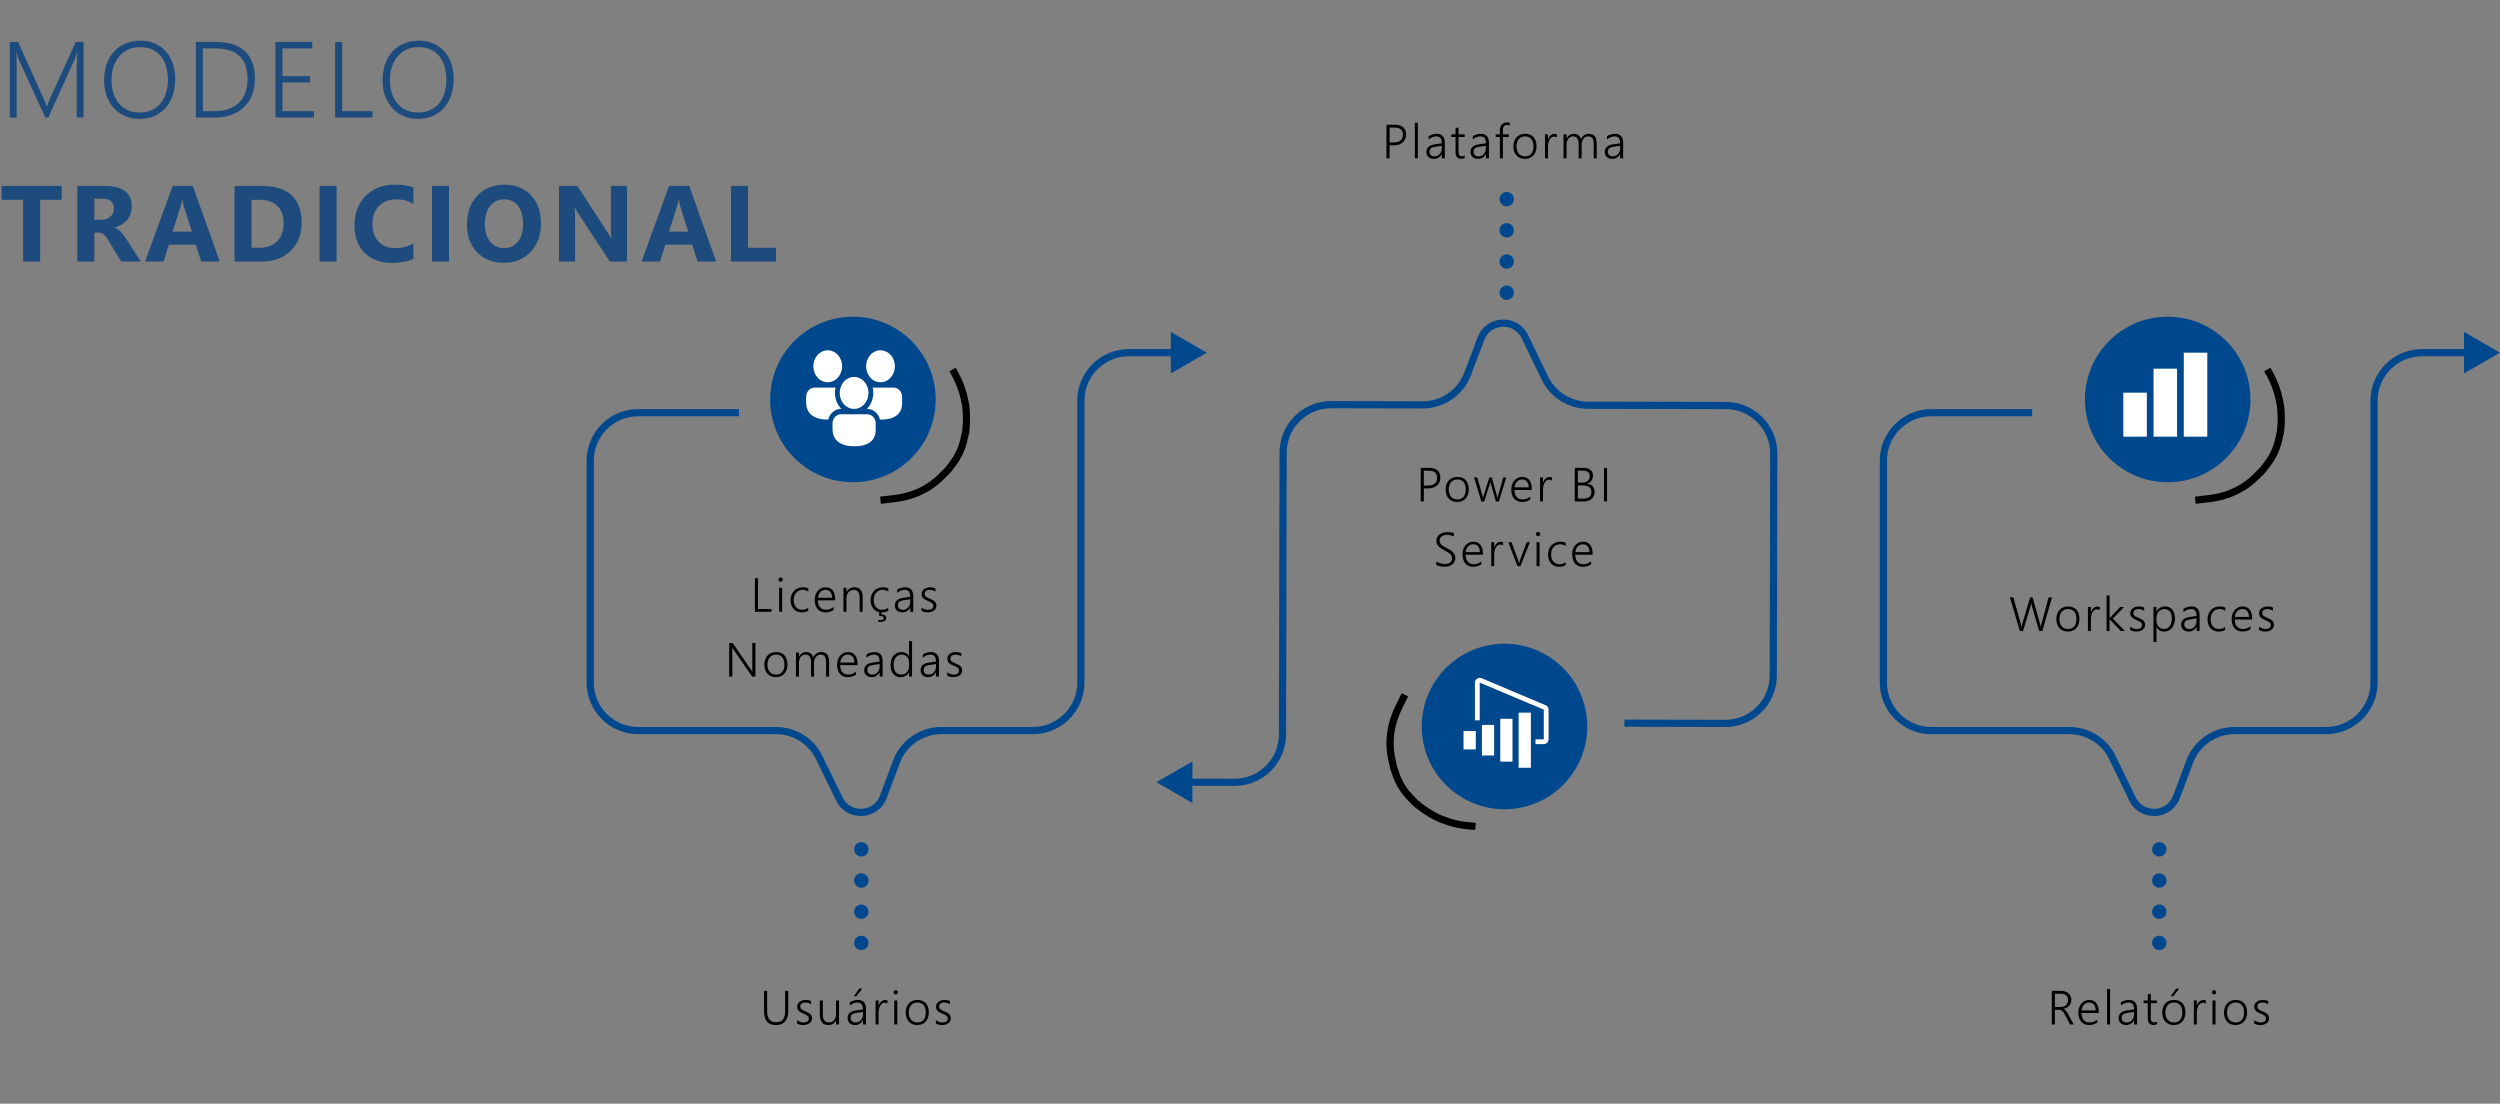 <svg width="1042" height="460" viewBox="0 0 1042 460" fill="none" xmlns="http://www.w3.org/2000/svg">
<rect x="0" y="0" width="1042" height="460" fill="#808080" stroke="none"/>
<path d="M31.97 49V27.247C31.97 26.134 32.058 24.339 32.234 21.864H32.146C31.941 22.523 31.75 23.094 31.575 23.578C31.414 24.061 31.26 24.456 31.113 24.764L20.127 49H18.875L7.866 24.918C7.544 24.186 7.214 23.153 6.877 21.82H6.79C6.848 22.494 6.885 23.263 6.899 24.127C6.929 24.991 6.943 25.951 6.943 27.005V49H4.087V17.491H7.537L18.237 41.178C18.457 41.676 18.669 42.188 18.875 42.716C19.094 43.228 19.292 43.778 19.468 44.364H19.6C19.805 43.778 19.988 43.243 20.149 42.76C20.325 42.276 20.537 41.756 20.786 41.2L31.575 17.491H34.849V49H31.97ZM58.105 49.549C55.834 49.549 53.791 49.139 51.974 48.319C50.158 47.484 48.612 46.349 47.338 44.913C46.078 43.477 45.104 41.793 44.416 39.859C43.742 37.911 43.405 35.824 43.405 33.597C43.405 31.136 43.742 28.888 44.416 26.852C45.104 24.801 46.1 23.05 47.404 21.6C48.708 20.135 50.304 19 52.194 18.194C54.084 17.374 56.237 16.964 58.654 16.964C60.88 16.964 62.88 17.367 64.652 18.172C66.425 18.963 67.934 20.069 69.179 21.49C70.424 22.896 71.376 24.566 72.035 26.5C72.709 28.434 73.046 30.536 73.046 32.806C73.046 35.194 72.716 37.413 72.057 39.464C71.413 41.5 70.453 43.265 69.179 44.759C67.919 46.253 66.359 47.425 64.499 48.275C62.653 49.124 60.522 49.549 58.105 49.549ZM58.346 19.623C56.442 19.623 54.75 19.989 53.27 20.721C51.806 21.439 50.568 22.42 49.557 23.666C48.546 24.896 47.777 26.346 47.25 28.016C46.737 29.671 46.474 31.436 46.459 33.312C46.444 35.099 46.671 36.812 47.14 38.453C47.623 40.079 48.341 41.522 49.294 42.782C50.26 44.027 51.476 45.023 52.941 45.77C54.406 46.517 56.12 46.891 58.083 46.891C60.045 46.891 61.767 46.554 63.246 45.88C64.74 45.191 65.985 44.247 66.981 43.045C67.978 41.83 68.725 40.387 69.223 38.717C69.735 37.047 69.992 35.223 69.992 33.246C69.992 31.4 69.765 29.649 69.311 27.994C68.871 26.339 68.175 24.896 67.223 23.666C66.286 22.42 65.085 21.439 63.62 20.721C62.155 19.989 60.397 19.623 58.346 19.623ZM81.624 49V17.491H89.908C95.298 17.491 99.371 18.788 102.125 21.38C104.878 23.959 106.255 27.774 106.255 32.828C106.255 35.26 105.867 37.472 105.091 39.464C104.329 41.456 103.223 43.163 101.773 44.584C100.323 45.99 98.565 47.081 96.499 47.857C94.434 48.619 92.105 49 89.512 49H81.624ZM84.546 20.172V46.341H89.38C91.548 46.341 93.482 46.048 95.181 45.462C96.895 44.877 98.345 44.02 99.532 42.892C100.718 41.749 101.619 40.343 102.234 38.673C102.864 37.003 103.179 35.084 103.179 32.916C103.179 24.42 98.689 20.172 89.71 20.172H84.546ZM114.812 49V17.491H130.17V20.172H117.734V31.73H129.248V34.366H117.734V46.341H130.874V49H114.812ZM139.693 49V17.491H142.616V46.341H155.272V49H139.693ZM174.155 49.549C171.885 49.549 169.841 49.139 168.025 48.319C166.208 47.484 164.663 46.349 163.389 44.913C162.129 43.477 161.155 41.793 160.466 39.859C159.792 37.911 159.456 35.824 159.456 33.597C159.456 31.136 159.792 28.888 160.466 26.852C161.155 24.801 162.151 23.05 163.455 21.6C164.758 20.135 166.355 19 168.245 18.194C170.134 17.374 172.288 16.964 174.705 16.964C176.931 16.964 178.931 17.367 180.703 18.172C182.476 18.963 183.984 20.069 185.229 21.49C186.475 22.896 187.427 24.566 188.086 26.5C188.76 28.434 189.097 30.536 189.097 32.806C189.097 35.194 188.767 37.413 188.108 39.464C187.463 41.5 186.504 43.265 185.229 44.759C183.97 46.253 182.41 47.425 180.549 48.275C178.704 49.124 176.572 49.549 174.155 49.549ZM174.397 19.623C172.493 19.623 170.801 19.989 169.321 20.721C167.856 21.439 166.619 22.42 165.608 23.666C164.597 24.896 163.828 26.346 163.301 28.016C162.788 29.671 162.524 31.436 162.51 33.312C162.495 35.099 162.722 36.812 163.191 38.453C163.674 40.079 164.392 41.522 165.344 42.782C166.311 44.027 167.527 45.023 168.992 45.77C170.457 46.517 172.17 46.891 174.133 46.891C176.096 46.891 177.817 46.554 179.297 45.88C180.791 45.191 182.036 44.247 183.032 43.045C184.028 41.83 184.775 40.387 185.273 38.717C185.786 37.047 186.042 35.223 186.042 33.246C186.042 31.4 185.815 29.649 185.361 27.994C184.922 26.339 184.226 24.896 183.274 23.666C182.336 22.42 181.135 21.439 179.67 20.721C178.206 19.989 176.448 19.623 174.397 19.623ZM25.73 83.27H16.743V109H9.624V83.27H0.681V77.491H25.73V83.27ZM58.654 109H50.502L45.602 100.892C45.236 100.277 44.884 99.728 44.547 99.244C44.21 98.761 43.866 98.351 43.515 98.014C43.178 97.662 42.819 97.398 42.438 97.223C42.072 97.032 41.669 96.937 41.23 96.937H39.318V109H32.221V77.491H43.471C51.117 77.491 54.94 80.348 54.94 86.061C54.94 87.159 54.772 88.177 54.435 89.115C54.098 90.038 53.622 90.873 53.007 91.62C52.392 92.367 51.645 93.011 50.766 93.553C49.901 94.095 48.935 94.52 47.865 94.828V94.915C48.334 95.062 48.788 95.304 49.227 95.641C49.667 95.963 50.092 96.344 50.502 96.783C50.912 97.223 51.3 97.699 51.666 98.211C52.047 98.71 52.392 99.2 52.699 99.684L58.654 109ZM39.318 82.809V91.576H42.394C43.917 91.576 45.141 91.136 46.063 90.257C47.001 89.364 47.47 88.258 47.47 86.939C47.47 84.186 45.822 82.809 42.526 82.809H39.318ZM91.578 109H83.843L81.602 101.991H70.396L68.177 109H60.486L71.956 77.491H80.372L91.578 109ZM79.976 96.541L76.592 85.951C76.343 85.16 76.168 84.215 76.065 83.116H75.889C75.816 84.039 75.633 84.955 75.34 85.863L71.912 96.541H79.976ZM97.761 109V77.491H108.923C120.114 77.491 125.71 82.611 125.71 92.85C125.71 97.757 124.179 101.676 121.118 104.605C118.071 107.535 114.006 109 108.923 109H97.761ZM104.858 83.27V103.243H108.374C111.45 103.243 113.859 102.32 115.603 100.475C117.36 98.629 118.239 96.117 118.239 92.938C118.239 89.935 117.368 87.577 115.625 85.863C113.896 84.134 111.464 83.27 108.33 83.27H104.858ZM140.287 109H133.189V77.491H140.287V109ZM172.31 107.879C170.01 108.993 167.007 109.549 163.301 109.549C158.467 109.549 154.666 108.128 151.897 105.287C149.128 102.445 147.744 98.658 147.744 93.927C147.744 88.888 149.297 84.801 152.402 81.666C155.522 78.531 159.565 76.964 164.531 76.964C167.607 76.964 170.2 77.352 172.31 78.128V84.962C170.2 83.702 167.798 83.072 165.103 83.072C162.144 83.072 159.756 84.002 157.939 85.863C156.123 87.723 155.215 90.243 155.215 93.421C155.215 96.468 156.072 98.9 157.786 100.716C159.5 102.518 161.807 103.419 164.707 103.419C167.476 103.419 170.01 102.745 172.31 101.397V107.879ZM187.15 109H180.053V77.491H187.15V109ZM209.9 109.549C205.389 109.549 201.712 108.084 198.87 105.155C196.028 102.21 194.607 98.38 194.607 93.663C194.607 88.683 196.05 84.654 198.936 81.578C201.822 78.502 205.645 76.964 210.406 76.964C214.903 76.964 218.536 78.436 221.304 81.38C224.087 84.325 225.479 88.207 225.479 93.026C225.479 97.977 224.036 101.969 221.15 105.001C218.279 108.033 214.529 109.549 209.9 109.549ZM210.208 83.072C207.718 83.072 205.74 84.01 204.275 85.885C202.811 87.745 202.078 90.213 202.078 93.29C202.078 96.41 202.811 98.878 204.275 100.694C205.74 102.511 207.659 103.419 210.032 103.419C212.479 103.419 214.419 102.54 215.855 100.782C217.291 99.01 218.008 96.556 218.008 93.421C218.008 90.155 217.312 87.613 215.921 85.797C214.529 83.981 212.625 83.072 210.208 83.072ZM261.325 109H254.162L241.176 89.203C240.415 88.045 239.887 87.174 239.594 86.588H239.506C239.624 87.701 239.682 89.4 239.682 91.686V109H232.98V77.491H240.627L253.129 96.673C253.701 97.538 254.228 98.394 254.711 99.244H254.799C254.682 98.512 254.624 97.069 254.624 94.915V77.491H261.325V109ZM298.49 109H290.755L288.514 101.991H277.308L275.089 109H267.398L278.868 77.491H287.284L298.49 109ZM286.888 96.541L283.504 85.951C283.255 85.16 283.08 84.215 282.977 83.116H282.801C282.728 84.039 282.545 84.955 282.252 85.863L278.824 96.541H286.888ZM323.438 109H304.673V77.491H311.77V103.243H323.438V109Z" fill="#1D4B7D"/>
<path d="M314.652 255V240.996H315.951V253.818H321.576V255H314.652ZM325.359 242.471C325.118 242.471 324.91 242.386 324.734 242.217C324.559 242.048 324.471 241.833 324.471 241.572C324.471 241.318 324.559 241.11 324.734 240.947C324.91 240.778 325.118 240.693 325.359 240.693C325.483 240.693 325.6 240.716 325.711 240.762C325.822 240.801 325.916 240.859 325.994 240.938C326.079 241.016 326.144 241.11 326.189 241.221C326.242 241.325 326.268 241.442 326.268 241.572C326.268 241.696 326.245 241.813 326.199 241.924C326.154 242.035 326.089 242.132 326.004 242.217C325.919 242.295 325.822 242.357 325.711 242.402C325.607 242.448 325.49 242.471 325.359 242.471ZM324.744 255V245H325.994V255H324.744ZM336.867 254.551C336.125 255 335.227 255.231 334.172 255.244C333.456 255.251 332.811 255.127 332.238 254.873C331.665 254.619 331.177 254.268 330.773 253.818C330.37 253.363 330.061 252.829 329.846 252.217C329.631 251.598 329.523 250.928 329.523 250.205C329.523 249.456 329.637 248.753 329.865 248.096C330.093 247.432 330.425 246.855 330.861 246.367C331.298 245.872 331.831 245.482 332.463 245.195C333.094 244.909 333.817 244.766 334.631 244.766C335.458 244.766 336.213 244.925 336.896 245.244V246.572C336.167 246.09 335.38 245.85 334.533 245.85C333.941 245.85 333.413 245.964 332.951 246.191C332.489 246.413 332.098 246.719 331.779 247.109C331.467 247.493 331.226 247.946 331.057 248.467C330.894 248.981 330.812 249.528 330.812 250.107C330.812 250.641 330.881 251.152 331.018 251.641C331.161 252.129 331.376 252.562 331.662 252.939C331.955 253.311 332.323 253.607 332.766 253.828C333.208 254.049 333.729 254.16 334.328 254.16C335.266 254.16 336.112 253.88 336.867 253.32V254.551ZM340.875 250.225C340.882 250.837 340.963 251.387 341.119 251.875C341.275 252.363 341.5 252.777 341.793 253.115C342.086 253.454 342.441 253.714 342.857 253.896C343.281 254.072 343.756 254.16 344.283 254.16C345.41 254.16 346.474 253.766 347.477 252.979V254.209C346.52 254.893 345.361 255.234 344 255.234C343.329 255.234 342.721 255.117 342.174 254.883C341.627 254.648 341.161 254.31 340.777 253.867C340.393 253.418 340.097 252.868 339.889 252.217C339.68 251.566 339.576 250.824 339.576 249.99C339.576 249.242 339.69 248.548 339.918 247.91C340.146 247.272 340.462 246.722 340.865 246.26C341.269 245.791 341.747 245.426 342.301 245.166C342.854 244.899 343.46 244.766 344.117 244.766C344.762 244.766 345.331 244.88 345.826 245.107C346.321 245.329 346.734 245.648 347.066 246.064C347.405 246.481 347.662 246.989 347.838 247.588C348.014 248.187 348.102 248.857 348.102 249.6V250.225H340.875ZM346.812 249.131C346.793 248.089 346.546 247.282 346.07 246.709C345.595 246.136 344.934 245.85 344.088 245.85C343.665 245.85 343.271 245.924 342.906 246.074C342.548 246.224 342.232 246.442 341.959 246.729C341.686 247.008 341.458 247.354 341.275 247.764C341.1 248.167 340.976 248.623 340.904 249.131H346.812ZM358.301 255V249.238C358.301 246.979 357.48 245.85 355.84 245.85C355.404 245.85 355 245.938 354.629 246.113C354.258 246.283 353.936 246.52 353.662 246.826C353.395 247.132 353.184 247.497 353.027 247.92C352.878 248.337 352.803 248.789 352.803 249.277V255H351.553V245H352.803V246.738H352.842C353.584 245.423 354.701 244.766 356.191 244.766C357.285 244.766 358.118 245.12 358.691 245.83C359.264 246.54 359.551 247.565 359.551 248.906V255H358.301ZM370.219 254.551C369.477 255 368.578 255.231 367.523 255.244C366.807 255.251 366.163 255.127 365.59 254.873C365.017 254.619 364.529 254.268 364.125 253.818C363.721 253.363 363.412 252.829 363.197 252.217C362.982 251.598 362.875 250.928 362.875 250.205C362.875 249.456 362.989 248.753 363.217 248.096C363.445 247.432 363.777 246.855 364.213 246.367C364.649 245.872 365.183 245.482 365.814 245.195C366.446 244.909 367.169 244.766 367.982 244.766C368.809 244.766 369.564 244.925 370.248 245.244V246.572C369.519 246.09 368.731 245.85 367.885 245.85C367.292 245.85 366.765 245.964 366.303 246.191C365.84 246.413 365.45 246.719 365.131 247.109C364.818 247.493 364.577 247.946 364.408 248.467C364.245 248.981 364.164 249.528 364.164 250.107C364.164 250.641 364.232 251.152 364.369 251.641C364.512 252.129 364.727 252.562 365.014 252.939C365.307 253.311 365.674 253.607 366.117 253.828C366.56 254.049 367.081 254.16 367.68 254.16C368.617 254.16 369.464 253.88 370.219 253.32V254.551ZM369.369 257.539C369.369 258.665 368.507 259.229 366.781 259.229C366.54 259.229 366.306 259.219 366.078 259.199V258.398C366.384 258.438 366.638 258.457 366.84 258.457C367.816 258.457 368.305 258.161 368.305 257.568C368.305 257.035 367.859 256.768 366.967 256.768C366.895 256.768 366.817 256.771 366.732 256.777C366.654 256.784 366.563 256.794 366.459 256.807V255H367.338V256.084C367.989 256.084 368.49 256.208 368.842 256.455C369.193 256.702 369.369 257.064 369.369 257.539ZM379.393 255V253.223H379.354C379.028 253.861 378.582 254.355 378.016 254.707C377.456 255.059 376.821 255.234 376.111 255.234C375.63 255.234 375.193 255.166 374.803 255.029C374.419 254.893 374.09 254.701 373.816 254.453C373.549 254.199 373.341 253.896 373.191 253.545C373.048 253.193 372.977 252.806 372.977 252.383C372.977 251.478 373.257 250.758 373.816 250.225C374.376 249.684 375.223 249.333 376.355 249.17L379.393 248.73C379.393 246.81 378.647 245.85 377.156 245.85C375.991 245.85 374.91 246.276 373.914 247.129V245.762C374.122 245.612 374.357 245.479 374.617 245.361C374.884 245.238 375.164 245.133 375.457 245.049C375.75 244.958 376.049 244.889 376.355 244.844C376.668 244.792 376.971 244.766 377.264 244.766C378.377 244.766 379.217 245.078 379.783 245.703C380.356 246.328 380.643 247.259 380.643 248.496V255H379.393ZM376.814 250.146C376.365 250.212 375.981 250.293 375.662 250.391C375.343 250.488 375.079 250.622 374.871 250.791C374.663 250.954 374.51 251.159 374.412 251.406C374.314 251.647 374.266 251.947 374.266 252.305C374.266 252.572 374.311 252.819 374.402 253.047C374.5 253.275 374.637 253.473 374.812 253.643C374.995 253.805 375.213 253.932 375.467 254.023C375.727 254.115 376.02 254.16 376.346 254.16C376.788 254.16 377.195 254.076 377.566 253.906C377.938 253.737 378.257 253.503 378.523 253.203C378.797 252.904 379.008 252.546 379.158 252.129C379.314 251.712 379.393 251.26 379.393 250.771V249.785L376.814 250.146ZM384.084 253.203C384.273 253.353 384.478 253.486 384.699 253.604C384.921 253.721 385.148 253.822 385.383 253.906C385.617 253.991 385.852 254.056 386.086 254.102C386.327 254.141 386.555 254.16 386.77 254.16C388.254 254.16 388.996 253.604 388.996 252.49C388.996 252.236 388.944 252.018 388.84 251.836C388.736 251.647 388.586 251.478 388.391 251.328C388.195 251.172 387.961 251.029 387.688 250.898C387.414 250.768 387.105 250.632 386.76 250.488C386.298 250.299 385.9 250.107 385.568 249.912C385.236 249.717 384.963 249.505 384.748 249.277C384.533 249.043 384.374 248.789 384.27 248.516C384.165 248.236 384.113 247.92 384.113 247.568C384.113 247.126 384.208 246.732 384.396 246.387C384.592 246.042 384.852 245.749 385.178 245.508C385.503 245.267 385.878 245.085 386.301 244.961C386.73 244.831 387.18 244.766 387.648 244.766C388.514 244.766 389.27 244.928 389.914 245.254V246.572C389.165 246.09 388.358 245.85 387.492 245.85C387.18 245.85 386.893 245.889 386.633 245.967C386.379 246.045 386.161 246.156 385.979 246.299C385.796 246.442 385.653 246.615 385.549 246.816C385.451 247.012 385.402 247.23 385.402 247.471C385.402 247.718 385.441 247.936 385.52 248.125C385.598 248.307 385.718 248.473 385.881 248.623C386.05 248.773 386.265 248.916 386.525 249.053C386.792 249.189 387.115 249.336 387.492 249.492C387.974 249.688 388.391 249.883 388.742 250.078C389.094 250.267 389.383 250.475 389.611 250.703C389.839 250.924 390.008 251.175 390.119 251.455C390.23 251.729 390.285 252.048 390.285 252.412C390.285 252.861 390.191 253.262 390.002 253.613C389.82 253.965 389.562 254.261 389.23 254.502C388.905 254.743 388.521 254.925 388.078 255.049C387.635 255.173 387.154 255.234 386.633 255.234C385.624 255.234 384.774 255.023 384.084 254.6V253.203ZM313.51 282L305.736 270.76C305.639 270.617 305.541 270.47 305.443 270.32C305.352 270.171 305.277 270.024 305.219 269.881H305.17C305.183 269.998 305.193 270.161 305.199 270.369C305.212 270.577 305.219 270.838 305.219 271.15V282H303.92V267.996H305.355L313.002 279.1C313.119 279.275 313.223 279.441 313.314 279.598C313.412 279.747 313.5 279.887 313.578 280.018H313.627C313.601 279.803 313.581 279.562 313.568 279.295C313.555 279.028 313.549 278.732 313.549 278.406V267.996H314.857V282H313.51ZM323.377 282.234C322.635 282.234 321.967 282.111 321.375 281.863C320.789 281.616 320.288 281.268 319.871 280.818C319.454 280.363 319.135 279.819 318.914 279.188C318.693 278.556 318.582 277.856 318.582 277.088C318.582 276.255 318.699 275.509 318.934 274.852C319.168 274.194 319.5 273.637 319.93 273.182C320.366 272.719 320.89 272.368 321.502 272.127C322.114 271.886 322.798 271.766 323.553 271.766C324.275 271.766 324.926 271.886 325.506 272.127C326.085 272.361 326.577 272.703 326.98 273.152C327.384 273.602 327.693 274.148 327.908 274.793C328.123 275.438 328.23 276.17 328.23 276.99C328.23 277.771 328.117 278.484 327.889 279.129C327.667 279.767 327.348 280.317 326.932 280.779C326.515 281.242 326.007 281.6 325.408 281.854C324.809 282.107 324.132 282.234 323.377 282.234ZM323.475 272.85C322.928 272.85 322.433 272.944 321.99 273.133C321.548 273.322 321.167 273.598 320.848 273.963C320.535 274.321 320.294 274.764 320.125 275.291C319.956 275.812 319.871 276.404 319.871 277.068C319.871 277.693 319.956 278.257 320.125 278.758C320.294 279.259 320.532 279.689 320.838 280.047C321.15 280.405 321.528 280.682 321.971 280.877C322.413 281.066 322.908 281.16 323.455 281.16C324.015 281.16 324.51 281.069 324.939 280.887C325.369 280.698 325.734 280.428 326.033 280.076C326.333 279.718 326.557 279.282 326.707 278.768C326.863 278.253 326.941 277.667 326.941 277.01C326.941 275.662 326.642 274.633 326.043 273.924C325.444 273.208 324.588 272.85 323.475 272.85ZM344.318 282V276.121C344.318 275.522 344.273 275.018 344.182 274.607C344.09 274.191 343.947 273.852 343.752 273.592C343.563 273.331 343.319 273.143 343.02 273.025C342.727 272.908 342.375 272.85 341.965 272.85C341.6 272.85 341.255 272.938 340.93 273.113C340.604 273.283 340.318 273.52 340.07 273.826C339.829 274.126 339.637 274.48 339.494 274.891C339.357 275.301 339.289 275.743 339.289 276.219V282H338.039V275.994C338.039 273.898 337.235 272.85 335.627 272.85C335.256 272.85 334.911 272.934 334.592 273.104C334.273 273.266 333.993 273.497 333.752 273.797C333.518 274.096 333.332 274.458 333.195 274.881C333.065 275.298 333 275.76 333 276.268V282H331.75V272H333V273.621H333.039C333.742 272.384 334.768 271.766 336.115 271.766C336.467 271.766 336.799 271.821 337.111 271.932C337.424 272.036 337.704 272.186 337.951 272.381C338.199 272.57 338.41 272.798 338.586 273.064C338.768 273.331 338.905 273.624 338.996 273.943C339.348 273.234 339.803 272.693 340.363 272.322C340.93 271.951 341.568 271.766 342.277 271.766C344.471 271.766 345.568 273.12 345.568 275.828V282H344.318ZM350.182 277.225C350.188 277.837 350.27 278.387 350.426 278.875C350.582 279.363 350.807 279.777 351.1 280.115C351.393 280.454 351.747 280.714 352.164 280.896C352.587 281.072 353.062 281.16 353.59 281.16C354.716 281.16 355.781 280.766 356.783 279.979V281.209C355.826 281.893 354.667 282.234 353.307 282.234C352.636 282.234 352.027 282.117 351.48 281.883C350.934 281.648 350.468 281.31 350.084 280.867C349.7 280.418 349.404 279.868 349.195 279.217C348.987 278.566 348.883 277.824 348.883 276.99C348.883 276.242 348.997 275.548 349.225 274.91C349.452 274.272 349.768 273.722 350.172 273.26C350.576 272.791 351.054 272.426 351.607 272.166C352.161 271.899 352.766 271.766 353.424 271.766C354.068 271.766 354.638 271.88 355.133 272.107C355.628 272.329 356.041 272.648 356.373 273.064C356.712 273.481 356.969 273.989 357.145 274.588C357.32 275.187 357.408 275.857 357.408 276.6V277.225H350.182ZM356.119 276.131C356.1 275.089 355.852 274.282 355.377 273.709C354.902 273.136 354.241 272.85 353.395 272.85C352.971 272.85 352.577 272.924 352.213 273.074C351.855 273.224 351.539 273.442 351.266 273.729C350.992 274.008 350.764 274.354 350.582 274.764C350.406 275.167 350.283 275.623 350.211 276.131H356.119ZM366.621 282V280.223H366.582C366.257 280.861 365.811 281.355 365.244 281.707C364.684 282.059 364.049 282.234 363.34 282.234C362.858 282.234 362.422 282.166 362.031 282.029C361.647 281.893 361.318 281.701 361.045 281.453C360.778 281.199 360.57 280.896 360.42 280.545C360.277 280.193 360.205 279.806 360.205 279.383C360.205 278.478 360.485 277.758 361.045 277.225C361.605 276.684 362.451 276.333 363.584 276.17L366.621 275.73C366.621 273.81 365.876 272.85 364.385 272.85C363.219 272.85 362.139 273.276 361.143 274.129V272.762C361.351 272.612 361.585 272.479 361.846 272.361C362.113 272.238 362.393 272.133 362.686 272.049C362.979 271.958 363.278 271.889 363.584 271.844C363.896 271.792 364.199 271.766 364.492 271.766C365.605 271.766 366.445 272.078 367.012 272.703C367.585 273.328 367.871 274.259 367.871 275.496V282H366.621ZM364.043 277.146C363.594 277.212 363.21 277.293 362.891 277.391C362.572 277.488 362.308 277.622 362.1 277.791C361.891 277.954 361.738 278.159 361.641 278.406C361.543 278.647 361.494 278.947 361.494 279.305C361.494 279.572 361.54 279.819 361.631 280.047C361.729 280.275 361.865 280.473 362.041 280.643C362.223 280.805 362.441 280.932 362.695 281.023C362.956 281.115 363.249 281.16 363.574 281.16C364.017 281.16 364.424 281.076 364.795 280.906C365.166 280.737 365.485 280.503 365.752 280.203C366.025 279.904 366.237 279.546 366.387 279.129C366.543 278.712 366.621 278.26 366.621 277.771V276.785L364.043 277.146ZM378.891 282V280.242H378.852C378.52 280.874 378.044 281.365 377.426 281.717C376.814 282.062 376.117 282.234 375.336 282.234C374.711 282.234 374.141 282.12 373.627 281.893C373.119 281.658 372.683 281.323 372.318 280.887C371.954 280.451 371.671 279.923 371.469 279.305C371.273 278.686 371.176 277.986 371.176 277.205C371.176 276.398 371.283 275.662 371.498 274.998C371.719 274.327 372.029 273.755 372.426 273.279C372.829 272.798 373.311 272.426 373.871 272.166C374.438 271.899 375.066 271.766 375.756 271.766C377.195 271.766 378.227 272.342 378.852 273.494H378.891V267.195H380.141V282H378.891ZM378.891 275.965C378.891 275.529 378.816 275.122 378.666 274.744C378.516 274.367 378.308 274.038 378.041 273.758C377.774 273.478 377.452 273.257 377.074 273.094C376.703 272.931 376.293 272.85 375.844 272.85C375.349 272.85 374.893 272.947 374.477 273.143C374.06 273.338 373.702 273.621 373.402 273.992C373.109 274.357 372.878 274.803 372.709 275.33C372.546 275.857 372.465 276.456 372.465 277.127C372.465 277.758 372.54 278.325 372.689 278.826C372.839 279.327 373.051 279.751 373.324 280.096C373.604 280.441 373.936 280.704 374.32 280.887C374.704 281.069 375.131 281.16 375.6 281.16C376.107 281.16 376.563 281.069 376.967 280.887C377.377 280.704 377.722 280.454 378.002 280.135C378.288 279.816 378.507 279.441 378.656 279.012C378.812 278.582 378.891 278.123 378.891 277.635V275.965ZM390.125 282V280.223H390.086C389.76 280.861 389.314 281.355 388.748 281.707C388.188 282.059 387.553 282.234 386.844 282.234C386.362 282.234 385.926 282.166 385.535 282.029C385.151 281.893 384.822 281.701 384.549 281.453C384.282 281.199 384.074 280.896 383.924 280.545C383.781 280.193 383.709 279.806 383.709 279.383C383.709 278.478 383.989 277.758 384.549 277.225C385.109 276.684 385.955 276.333 387.088 276.17L390.125 275.73C390.125 273.81 389.38 272.85 387.889 272.85C386.723 272.85 385.643 273.276 384.646 274.129V272.762C384.855 272.612 385.089 272.479 385.35 272.361C385.617 272.238 385.896 272.133 386.189 272.049C386.482 271.958 386.782 271.889 387.088 271.844C387.4 271.792 387.703 271.766 387.996 271.766C389.109 271.766 389.949 272.078 390.516 272.703C391.089 273.328 391.375 274.259 391.375 275.496V282H390.125ZM387.547 277.146C387.098 277.212 386.714 277.293 386.395 277.391C386.076 277.488 385.812 277.622 385.604 277.791C385.395 277.954 385.242 278.159 385.145 278.406C385.047 278.647 384.998 278.947 384.998 279.305C384.998 279.572 385.044 279.819 385.135 280.047C385.232 280.275 385.369 280.473 385.545 280.643C385.727 280.805 385.945 280.932 386.199 281.023C386.46 281.115 386.753 281.16 387.078 281.16C387.521 281.16 387.928 281.076 388.299 280.906C388.67 280.737 388.989 280.503 389.256 280.203C389.529 279.904 389.741 279.546 389.891 279.129C390.047 278.712 390.125 278.26 390.125 277.771V276.785L387.547 277.146ZM394.816 280.203C395.005 280.353 395.21 280.486 395.432 280.604C395.653 280.721 395.881 280.822 396.115 280.906C396.35 280.991 396.584 281.056 396.818 281.102C397.059 281.141 397.287 281.16 397.502 281.16C398.986 281.16 399.729 280.604 399.729 279.49C399.729 279.236 399.676 279.018 399.572 278.836C399.468 278.647 399.318 278.478 399.123 278.328C398.928 278.172 398.693 278.029 398.42 277.898C398.146 277.768 397.837 277.632 397.492 277.488C397.03 277.299 396.633 277.107 396.301 276.912C395.969 276.717 395.695 276.505 395.48 276.277C395.266 276.043 395.106 275.789 395.002 275.516C394.898 275.236 394.846 274.92 394.846 274.568C394.846 274.126 394.94 273.732 395.129 273.387C395.324 273.042 395.585 272.749 395.91 272.508C396.236 272.267 396.61 272.085 397.033 271.961C397.463 271.831 397.912 271.766 398.381 271.766C399.247 271.766 400.002 271.928 400.646 272.254V273.572C399.898 273.09 399.09 272.85 398.225 272.85C397.912 272.85 397.626 272.889 397.365 272.967C397.111 273.045 396.893 273.156 396.711 273.299C396.529 273.442 396.385 273.615 396.281 273.816C396.184 274.012 396.135 274.23 396.135 274.471C396.135 274.718 396.174 274.936 396.252 275.125C396.33 275.307 396.451 275.473 396.613 275.623C396.783 275.773 396.997 275.916 397.258 276.053C397.525 276.189 397.847 276.336 398.225 276.492C398.706 276.688 399.123 276.883 399.475 277.078C399.826 277.267 400.116 277.475 400.344 277.703C400.572 277.924 400.741 278.175 400.852 278.455C400.962 278.729 401.018 279.048 401.018 279.412C401.018 279.861 400.923 280.262 400.734 280.613C400.552 280.965 400.295 281.261 399.963 281.502C399.637 281.743 399.253 281.925 398.811 282.049C398.368 282.173 397.886 282.234 397.365 282.234C396.356 282.234 395.507 282.023 394.816 281.6V280.203Z" fill="black"/>
<path d="M328.529 421.375C328.529 425.288 326.811 427.244 323.373 427.244C320.098 427.244 318.461 425.359 318.461 421.59V412.996H319.76V421.473C319.76 423.009 320.069 424.158 320.688 424.92C321.306 425.682 322.263 426.062 323.559 426.062C326.007 426.062 327.23 424.578 327.23 421.609V412.996H328.529V421.375ZM332.225 425.203C332.413 425.353 332.618 425.486 332.84 425.604C333.061 425.721 333.289 425.822 333.523 425.906C333.758 425.991 333.992 426.056 334.227 426.102C334.467 426.141 334.695 426.16 334.91 426.16C336.395 426.16 337.137 425.604 337.137 424.49C337.137 424.236 337.085 424.018 336.98 423.836C336.876 423.647 336.727 423.478 336.531 423.328C336.336 423.172 336.102 423.029 335.828 422.898C335.555 422.768 335.245 422.632 334.9 422.488C334.438 422.299 334.041 422.107 333.709 421.912C333.377 421.717 333.104 421.505 332.889 421.277C332.674 421.043 332.514 420.789 332.41 420.516C332.306 420.236 332.254 419.92 332.254 419.568C332.254 419.126 332.348 418.732 332.537 418.387C332.732 418.042 332.993 417.749 333.318 417.508C333.644 417.267 334.018 417.085 334.441 416.961C334.871 416.831 335.32 416.766 335.789 416.766C336.655 416.766 337.41 416.928 338.055 417.254V418.572C337.306 418.09 336.499 417.85 335.633 417.85C335.32 417.85 335.034 417.889 334.773 417.967C334.52 418.045 334.301 418.156 334.119 418.299C333.937 418.442 333.794 418.615 333.689 418.816C333.592 419.012 333.543 419.23 333.543 419.471C333.543 419.718 333.582 419.936 333.66 420.125C333.738 420.307 333.859 420.473 334.021 420.623C334.191 420.773 334.406 420.916 334.666 421.053C334.933 421.189 335.255 421.336 335.633 421.492C336.115 421.688 336.531 421.883 336.883 422.078C337.234 422.267 337.524 422.475 337.752 422.703C337.98 422.924 338.149 423.175 338.26 423.455C338.37 423.729 338.426 424.048 338.426 424.412C338.426 424.861 338.331 425.262 338.143 425.613C337.96 425.965 337.703 426.261 337.371 426.502C337.046 426.743 336.661 426.925 336.219 427.049C335.776 427.173 335.294 427.234 334.773 427.234C333.764 427.234 332.915 427.023 332.225 426.6V425.203ZM348.459 427V425.301H348.42C347.743 426.59 346.691 427.234 345.266 427.234C342.889 427.234 341.701 425.783 341.701 422.879V417H342.951V422.645C342.951 423.842 343.163 424.728 343.586 425.301C344.016 425.874 344.67 426.16 345.549 426.16C345.979 426.16 346.369 426.079 346.721 425.916C347.079 425.747 347.385 425.512 347.639 425.213C347.899 424.907 348.101 424.542 348.244 424.119C348.387 423.696 348.459 423.227 348.459 422.713V417H349.709V427H348.459ZM359.693 427V425.223H359.654C359.329 425.861 358.883 426.355 358.316 426.707C357.757 427.059 357.122 427.234 356.412 427.234C355.93 427.234 355.494 427.166 355.104 427.029C354.719 426.893 354.391 426.701 354.117 426.453C353.85 426.199 353.642 425.896 353.492 425.545C353.349 425.193 353.277 424.806 353.277 424.383C353.277 423.478 353.557 422.758 354.117 422.225C354.677 421.684 355.523 421.333 356.656 421.17L359.693 420.73C359.693 418.81 358.948 417.85 357.457 417.85C356.292 417.85 355.211 418.276 354.215 419.129V417.762C354.423 417.612 354.658 417.479 354.918 417.361C355.185 417.238 355.465 417.133 355.758 417.049C356.051 416.958 356.35 416.889 356.656 416.844C356.969 416.792 357.271 416.766 357.564 416.766C358.678 416.766 359.518 417.078 360.084 417.703C360.657 418.328 360.943 419.259 360.943 420.496V427H359.693ZM357.115 422.146C356.666 422.212 356.282 422.293 355.963 422.391C355.644 422.488 355.38 422.622 355.172 422.791C354.964 422.954 354.811 423.159 354.713 423.406C354.615 423.647 354.566 423.947 354.566 424.305C354.566 424.572 354.612 424.819 354.703 425.047C354.801 425.275 354.938 425.473 355.113 425.643C355.296 425.805 355.514 425.932 355.768 426.023C356.028 426.115 356.321 426.16 356.646 426.16C357.089 426.16 357.496 426.076 357.867 425.906C358.238 425.737 358.557 425.503 358.824 425.203C359.098 424.904 359.309 424.546 359.459 424.129C359.615 423.712 359.693 423.26 359.693 422.771V421.785L357.115 422.146ZM356.939 415.252H355.885L358.111 412.049H359.43L356.939 415.252ZM369.912 418.279C369.619 418.064 369.242 417.957 368.779 417.957C368.447 417.957 368.154 418.022 367.9 418.152C367.646 418.276 367.422 418.445 367.227 418.66C367.038 418.875 366.875 419.126 366.738 419.412C366.608 419.692 366.501 419.985 366.416 420.291C366.338 420.597 366.279 420.906 366.24 421.219C366.208 421.531 366.191 421.827 366.191 422.107V427H364.951V417H366.191V419.139H366.23C366.348 418.774 366.494 418.449 366.67 418.162C366.852 417.869 367.061 417.625 367.295 417.43C367.529 417.228 367.783 417.075 368.057 416.971C368.337 416.867 368.63 416.814 368.936 416.814C369.137 416.814 369.316 416.827 369.473 416.854C369.635 416.88 369.782 416.919 369.912 416.971V418.279ZM373.344 414.471C373.103 414.471 372.895 414.386 372.719 414.217C372.543 414.048 372.455 413.833 372.455 413.572C372.455 413.318 372.543 413.11 372.719 412.947C372.895 412.778 373.103 412.693 373.344 412.693C373.467 412.693 373.585 412.716 373.695 412.762C373.806 412.801 373.9 412.859 373.979 412.938C374.063 413.016 374.128 413.11 374.174 413.221C374.226 413.325 374.252 413.442 374.252 413.572C374.252 413.696 374.229 413.813 374.184 413.924C374.138 414.035 374.073 414.132 373.988 414.217C373.904 414.295 373.806 414.357 373.695 414.402C373.591 414.448 373.474 414.471 373.344 414.471ZM372.729 427V417H373.979V427H372.729ZM382.293 427.234C381.551 427.234 380.883 427.111 380.291 426.863C379.705 426.616 379.204 426.268 378.787 425.818C378.37 425.363 378.051 424.819 377.83 424.188C377.609 423.556 377.498 422.856 377.498 422.088C377.498 421.255 377.615 420.509 377.85 419.852C378.084 419.194 378.416 418.637 378.846 418.182C379.282 417.719 379.806 417.368 380.418 417.127C381.03 416.886 381.714 416.766 382.469 416.766C383.191 416.766 383.842 416.886 384.422 417.127C385.001 417.361 385.493 417.703 385.896 418.152C386.3 418.602 386.609 419.148 386.824 419.793C387.039 420.438 387.146 421.17 387.146 421.99C387.146 422.771 387.033 423.484 386.805 424.129C386.583 424.767 386.264 425.317 385.848 425.779C385.431 426.242 384.923 426.6 384.324 426.854C383.725 427.107 383.048 427.234 382.293 427.234ZM382.391 417.85C381.844 417.85 381.349 417.944 380.906 418.133C380.464 418.322 380.083 418.598 379.764 418.963C379.451 419.321 379.21 419.764 379.041 420.291C378.872 420.812 378.787 421.404 378.787 422.068C378.787 422.693 378.872 423.257 379.041 423.758C379.21 424.259 379.448 424.689 379.754 425.047C380.066 425.405 380.444 425.682 380.887 425.877C381.329 426.066 381.824 426.16 382.371 426.16C382.931 426.16 383.426 426.069 383.855 425.887C384.285 425.698 384.65 425.428 384.949 425.076C385.249 424.718 385.473 424.282 385.623 423.768C385.779 423.253 385.857 422.667 385.857 422.01C385.857 420.662 385.558 419.633 384.959 418.924C384.36 418.208 383.504 417.85 382.391 417.85ZM390.1 425.203C390.288 425.353 390.493 425.486 390.715 425.604C390.936 425.721 391.164 425.822 391.398 425.906C391.633 425.991 391.867 426.056 392.102 426.102C392.342 426.141 392.57 426.16 392.785 426.16C394.27 426.16 395.012 425.604 395.012 424.49C395.012 424.236 394.96 424.018 394.855 423.836C394.751 423.647 394.602 423.478 394.406 423.328C394.211 423.172 393.977 423.029 393.703 422.898C393.43 422.768 393.12 422.632 392.775 422.488C392.313 422.299 391.916 422.107 391.584 421.912C391.252 421.717 390.979 421.505 390.764 421.277C390.549 421.043 390.389 420.789 390.285 420.516C390.181 420.236 390.129 419.92 390.129 419.568C390.129 419.126 390.223 418.732 390.412 418.387C390.607 418.042 390.868 417.749 391.193 417.508C391.519 417.267 391.893 417.085 392.316 416.961C392.746 416.831 393.195 416.766 393.664 416.766C394.53 416.766 395.285 416.928 395.93 417.254V418.572C395.181 418.09 394.374 417.85 393.508 417.85C393.195 417.85 392.909 417.889 392.648 417.967C392.395 418.045 392.176 418.156 391.994 418.299C391.812 418.442 391.669 418.615 391.564 418.816C391.467 419.012 391.418 419.23 391.418 419.471C391.418 419.718 391.457 419.936 391.535 420.125C391.613 420.307 391.734 420.473 391.896 420.623C392.066 420.773 392.281 420.916 392.541 421.053C392.808 421.189 393.13 421.336 393.508 421.492C393.99 421.688 394.406 421.883 394.758 422.078C395.109 422.267 395.399 422.475 395.627 422.703C395.855 422.924 396.024 423.175 396.135 423.455C396.245 423.729 396.301 424.048 396.301 424.412C396.301 424.861 396.206 425.262 396.018 425.613C395.835 425.965 395.578 426.261 395.246 426.502C394.921 426.743 394.536 426.925 394.094 427.049C393.651 427.173 393.169 427.234 392.648 427.234C391.639 427.234 390.79 427.023 390.1 426.6V425.203Z" fill="black"/>
<path d="M862.814 427L860.705 422.986C860.497 422.589 860.295 422.257 860.1 421.99C859.904 421.723 859.702 421.512 859.494 421.355C859.286 421.193 859.061 421.079 858.82 421.014C858.586 420.942 858.322 420.906 858.029 420.906H856.486V427H855.188V412.996H859.221C859.748 412.996 860.256 413.074 860.744 413.23C861.239 413.387 861.678 413.618 862.062 413.924C862.447 414.23 862.753 414.614 862.98 415.076C863.215 415.538 863.332 416.076 863.332 416.688C863.332 417.182 863.257 417.638 863.107 418.055C862.958 418.471 862.743 418.842 862.463 419.168C862.189 419.487 861.854 419.76 861.457 419.988C861.066 420.21 860.624 420.376 860.129 420.486V420.525C860.318 420.604 860.49 420.704 860.646 420.828C860.803 420.952 860.952 421.102 861.096 421.277C861.245 421.453 861.392 421.655 861.535 421.883C861.678 422.111 861.828 422.371 861.984 422.664L864.338 427H862.814ZM856.486 414.188V419.725H858.811C859.279 419.725 859.709 419.656 860.1 419.52C860.49 419.383 860.822 419.188 861.096 418.934C861.376 418.68 861.59 418.374 861.74 418.016C861.896 417.658 861.975 417.254 861.975 416.805C861.975 415.991 861.711 415.353 861.184 414.891C860.663 414.422 859.908 414.188 858.918 414.188H856.486ZM867.555 422.225C867.561 422.837 867.643 423.387 867.799 423.875C867.955 424.363 868.18 424.777 868.473 425.115C868.766 425.454 869.12 425.714 869.537 425.896C869.96 426.072 870.436 426.16 870.963 426.16C872.089 426.16 873.154 425.766 874.156 424.979V426.209C873.199 426.893 872.04 427.234 870.68 427.234C870.009 427.234 869.4 427.117 868.854 426.883C868.307 426.648 867.841 426.31 867.457 425.867C867.073 425.418 866.777 424.868 866.568 424.217C866.36 423.566 866.256 422.824 866.256 421.99C866.256 421.242 866.37 420.548 866.598 419.91C866.826 419.272 867.141 418.722 867.545 418.26C867.949 417.791 868.427 417.426 868.98 417.166C869.534 416.899 870.139 416.766 870.797 416.766C871.441 416.766 872.011 416.88 872.506 417.107C873.001 417.329 873.414 417.648 873.746 418.064C874.085 418.481 874.342 418.989 874.518 419.588C874.693 420.187 874.781 420.857 874.781 421.6V422.225H867.555ZM873.492 421.131C873.473 420.089 873.225 419.282 872.75 418.709C872.275 418.136 871.614 417.85 870.768 417.85C870.344 417.85 869.951 417.924 869.586 418.074C869.228 418.224 868.912 418.442 868.639 418.729C868.365 419.008 868.137 419.354 867.955 419.764C867.779 420.167 867.656 420.623 867.584 421.131H873.492ZM878.232 427V412.195H879.482V427H878.232ZM889.467 427V425.223H889.428C889.102 425.861 888.656 426.355 888.09 426.707C887.53 427.059 886.895 427.234 886.186 427.234C885.704 427.234 885.268 427.166 884.877 427.029C884.493 426.893 884.164 426.701 883.891 426.453C883.624 426.199 883.415 425.896 883.266 425.545C883.122 425.193 883.051 424.806 883.051 424.383C883.051 423.478 883.331 422.758 883.891 422.225C884.451 421.684 885.297 421.333 886.43 421.17L889.467 420.73C889.467 418.81 888.721 417.85 887.23 417.85C886.065 417.85 884.984 418.276 883.988 419.129V417.762C884.197 417.612 884.431 417.479 884.691 417.361C884.958 417.238 885.238 417.133 885.531 417.049C885.824 416.958 886.124 416.889 886.43 416.844C886.742 416.792 887.045 416.766 887.338 416.766C888.451 416.766 889.291 417.078 889.857 417.703C890.43 418.328 890.717 419.259 890.717 420.496V427H889.467ZM886.889 422.146C886.439 422.212 886.055 422.293 885.736 422.391C885.417 422.488 885.154 422.622 884.945 422.791C884.737 422.954 884.584 423.159 884.486 423.406C884.389 423.647 884.34 423.947 884.34 424.305C884.34 424.572 884.385 424.819 884.477 425.047C884.574 425.275 884.711 425.473 884.887 425.643C885.069 425.805 885.287 425.932 885.541 426.023C885.801 426.115 886.094 426.16 886.42 426.16C886.863 426.16 887.27 426.076 887.641 425.906C888.012 425.737 888.331 425.503 888.598 425.203C888.871 424.904 889.083 424.546 889.232 424.129C889.389 423.712 889.467 423.26 889.467 422.771V421.785L886.889 422.146ZM899.021 426.883C898.592 427.098 898.123 427.205 897.615 427.205C896.001 427.205 895.193 426.274 895.193 424.412V418.094H893.436V417H895.193V414.48L896.443 414.07V417H899.021V418.094H896.443V424.217C896.443 424.894 896.554 425.382 896.775 425.682C896.997 425.981 897.371 426.131 897.898 426.131C898.289 426.131 898.663 426.014 899.021 425.779V426.883ZM906.027 427.234C905.285 427.234 904.618 427.111 904.025 426.863C903.439 426.616 902.938 426.268 902.521 425.818C902.105 425.363 901.786 424.819 901.564 424.188C901.343 423.556 901.232 422.856 901.232 422.088C901.232 421.255 901.35 420.509 901.584 419.852C901.818 419.194 902.15 418.637 902.58 418.182C903.016 417.719 903.54 417.368 904.152 417.127C904.764 416.886 905.448 416.766 906.203 416.766C906.926 416.766 907.577 416.886 908.156 417.127C908.736 417.361 909.227 417.703 909.631 418.152C910.035 418.602 910.344 419.148 910.559 419.793C910.773 420.438 910.881 421.17 910.881 421.99C910.881 422.771 910.767 423.484 910.539 424.129C910.318 424.767 909.999 425.317 909.582 425.779C909.165 426.242 908.658 426.6 908.059 426.854C907.46 427.107 906.783 427.234 906.027 427.234ZM906.125 417.85C905.578 417.85 905.083 417.944 904.641 418.133C904.198 418.322 903.817 418.598 903.498 418.963C903.186 419.321 902.945 419.764 902.775 420.291C902.606 420.812 902.521 421.404 902.521 422.068C902.521 422.693 902.606 423.257 902.775 423.758C902.945 424.259 903.182 424.689 903.488 425.047C903.801 425.405 904.178 425.682 904.621 425.877C905.064 426.066 905.559 426.16 906.105 426.16C906.665 426.16 907.16 426.069 907.59 425.887C908.02 425.698 908.384 425.428 908.684 425.076C908.983 424.718 909.208 424.282 909.357 423.768C909.514 423.253 909.592 422.667 909.592 422.01C909.592 420.662 909.292 419.633 908.693 418.924C908.094 418.208 907.238 417.85 906.125 417.85ZM905.812 415.252H904.758L906.984 412.049H908.303L905.812 415.252ZM919.361 418.279C919.068 418.064 918.691 417.957 918.229 417.957C917.896 417.957 917.604 418.022 917.35 418.152C917.096 418.276 916.871 418.445 916.676 418.66C916.487 418.875 916.324 419.126 916.188 419.412C916.057 419.692 915.95 419.985 915.865 420.291C915.787 420.597 915.729 420.906 915.689 421.219C915.657 421.531 915.641 421.827 915.641 422.107V427H914.4V417H915.641V419.139H915.68C915.797 418.774 915.943 418.449 916.119 418.162C916.301 417.869 916.51 417.625 916.744 417.43C916.979 417.228 917.232 417.075 917.506 416.971C917.786 416.867 918.079 416.814 918.385 416.814C918.587 416.814 918.766 416.827 918.922 416.854C919.085 416.88 919.231 416.919 919.361 416.971V418.279ZM922.793 414.471C922.552 414.471 922.344 414.386 922.168 414.217C921.992 414.048 921.904 413.833 921.904 413.572C921.904 413.318 921.992 413.11 922.168 412.947C922.344 412.778 922.552 412.693 922.793 412.693C922.917 412.693 923.034 412.716 923.145 412.762C923.255 412.801 923.35 412.859 923.428 412.938C923.512 413.016 923.577 413.11 923.623 413.221C923.675 413.325 923.701 413.442 923.701 413.572C923.701 413.696 923.678 413.813 923.633 413.924C923.587 414.035 923.522 414.132 923.438 414.217C923.353 414.295 923.255 414.357 923.145 414.402C923.04 414.448 922.923 414.471 922.793 414.471ZM922.178 427V417H923.428V427H922.178ZM931.742 427.234C931 427.234 930.333 427.111 929.74 426.863C929.154 426.616 928.653 426.268 928.236 425.818C927.82 425.363 927.501 424.819 927.279 424.188C927.058 423.556 926.947 422.856 926.947 422.088C926.947 421.255 927.064 420.509 927.299 419.852C927.533 419.194 927.865 418.637 928.295 418.182C928.731 417.719 929.255 417.368 929.867 417.127C930.479 416.886 931.163 416.766 931.918 416.766C932.641 416.766 933.292 416.886 933.871 417.127C934.451 417.361 934.942 417.703 935.346 418.152C935.749 418.602 936.059 419.148 936.273 419.793C936.488 420.438 936.596 421.17 936.596 421.99C936.596 422.771 936.482 423.484 936.254 424.129C936.033 424.767 935.714 425.317 935.297 425.779C934.88 426.242 934.372 426.6 933.773 426.854C933.174 427.107 932.497 427.234 931.742 427.234ZM931.84 417.85C931.293 417.85 930.798 417.944 930.355 418.133C929.913 418.322 929.532 418.598 929.213 418.963C928.9 419.321 928.66 419.764 928.49 420.291C928.321 420.812 928.236 421.404 928.236 422.068C928.236 422.693 928.321 423.257 928.49 423.758C928.66 424.259 928.897 424.689 929.203 425.047C929.516 425.405 929.893 425.682 930.336 425.877C930.779 426.066 931.273 426.16 931.82 426.16C932.38 426.16 932.875 426.069 933.305 425.887C933.734 425.698 934.099 425.428 934.398 425.076C934.698 424.718 934.923 424.282 935.072 423.768C935.229 423.253 935.307 422.667 935.307 422.01C935.307 420.662 935.007 419.633 934.408 418.924C933.809 418.208 932.953 417.85 931.84 417.85ZM939.549 425.203C939.738 425.353 939.943 425.486 940.164 425.604C940.385 425.721 940.613 425.822 940.848 425.906C941.082 425.991 941.316 426.056 941.551 426.102C941.792 426.141 942.02 426.16 942.234 426.16C943.719 426.16 944.461 425.604 944.461 424.49C944.461 424.236 944.409 424.018 944.305 423.836C944.201 423.647 944.051 423.478 943.855 423.328C943.66 423.172 943.426 423.029 943.152 422.898C942.879 422.768 942.57 422.632 942.225 422.488C941.762 422.299 941.365 422.107 941.033 421.912C940.701 421.717 940.428 421.505 940.213 421.277C939.998 421.043 939.839 420.789 939.734 420.516C939.63 420.236 939.578 419.92 939.578 419.568C939.578 419.126 939.673 418.732 939.861 418.387C940.057 418.042 940.317 417.749 940.643 417.508C940.968 417.267 941.342 417.085 941.766 416.961C942.195 416.831 942.645 416.766 943.113 416.766C943.979 416.766 944.734 416.928 945.379 417.254V418.572C944.63 418.09 943.823 417.85 942.957 417.85C942.645 417.85 942.358 417.889 942.098 417.967C941.844 418.045 941.626 418.156 941.443 418.299C941.261 418.442 941.118 418.615 941.014 418.816C940.916 419.012 940.867 419.23 940.867 419.471C940.867 419.718 940.906 419.936 940.984 420.125C941.062 420.307 941.183 420.473 941.346 420.623C941.515 420.773 941.73 420.916 941.99 421.053C942.257 421.189 942.579 421.336 942.957 421.492C943.439 421.688 943.855 421.883 944.207 422.078C944.559 422.267 944.848 422.475 945.076 422.703C945.304 422.924 945.473 423.175 945.584 423.455C945.695 423.729 945.75 424.048 945.75 424.412C945.75 424.861 945.656 425.262 945.467 425.613C945.285 425.965 945.027 426.261 944.695 426.502C944.37 426.743 943.986 426.925 943.543 427.049C943.1 427.173 942.618 427.234 942.098 427.234C941.089 427.234 940.239 427.023 939.549 426.6V425.203Z" fill="black"/>
<path d="M579.18 60.551V66H577.881V51.996H581.494C582.23 51.996 582.881 52.087 583.447 52.27C584.014 52.452 584.492 52.715 584.883 53.06C585.273 53.406 585.57 53.829 585.771 54.33C585.973 54.831 586.074 55.404 586.074 56.049C586.074 56.7 585.96 57.302 585.732 57.855C585.505 58.402 585.176 58.878 584.746 59.281C584.323 59.678 583.805 59.991 583.193 60.219C582.581 60.44 581.888 60.551 581.113 60.551H579.18ZM579.18 53.188V59.359H581.035C582.24 59.359 583.154 59.079 583.779 58.52C584.404 57.96 584.717 57.169 584.717 56.147C584.717 54.174 583.564 53.188 581.26 53.188H579.18ZM589.711 66V51.195H590.961V66H589.711ZM600.945 66V64.223H600.906C600.581 64.861 600.135 65.356 599.568 65.707C599.008 66.059 598.374 66.234 597.664 66.234C597.182 66.234 596.746 66.166 596.355 66.029C595.971 65.893 595.643 65.701 595.369 65.453C595.102 65.199 594.894 64.897 594.744 64.545C594.601 64.193 594.529 63.806 594.529 63.383C594.529 62.478 594.809 61.758 595.369 61.225C595.929 60.684 596.775 60.333 597.908 60.17L600.945 59.73C600.945 57.81 600.2 56.85 598.709 56.85C597.544 56.85 596.463 57.276 595.467 58.129V56.762C595.675 56.612 595.91 56.478 596.17 56.361C596.437 56.238 596.717 56.133 597.01 56.049C597.303 55.958 597.602 55.889 597.908 55.844C598.221 55.792 598.523 55.766 598.816 55.766C599.93 55.766 600.77 56.078 601.336 56.703C601.909 57.328 602.195 58.259 602.195 59.496V66H600.945ZM598.367 61.147C597.918 61.212 597.534 61.293 597.215 61.391C596.896 61.488 596.632 61.622 596.424 61.791C596.215 61.954 596.062 62.159 595.965 62.406C595.867 62.647 595.818 62.947 595.818 63.305C595.818 63.572 595.864 63.819 595.955 64.047C596.053 64.275 596.189 64.473 596.365 64.643C596.548 64.805 596.766 64.932 597.02 65.023C597.28 65.115 597.573 65.16 597.898 65.16C598.341 65.16 598.748 65.076 599.119 64.906C599.49 64.737 599.809 64.503 600.076 64.203C600.35 63.904 600.561 63.546 600.711 63.129C600.867 62.712 600.945 62.26 600.945 61.772V60.785L598.367 61.147ZM610.5 65.883C610.07 66.098 609.602 66.205 609.094 66.205C607.479 66.205 606.672 65.274 606.672 63.412V57.094H604.914V56H606.672V53.48L607.922 53.07V56H610.5V57.094H607.922V63.217C607.922 63.894 608.033 64.382 608.254 64.682C608.475 64.981 608.85 65.131 609.377 65.131C609.768 65.131 610.142 65.014 610.5 64.779V65.883ZM619.332 66V64.223H619.293C618.967 64.861 618.521 65.356 617.955 65.707C617.395 66.059 616.76 66.234 616.051 66.234C615.569 66.234 615.133 66.166 614.742 66.029C614.358 65.893 614.029 65.701 613.756 65.453C613.489 65.199 613.281 64.897 613.131 64.545C612.988 64.193 612.916 63.806 612.916 63.383C612.916 62.478 613.196 61.758 613.756 61.225C614.316 60.684 615.162 60.333 616.295 60.17L619.332 59.73C619.332 57.81 618.587 56.85 617.096 56.85C615.93 56.85 614.85 57.276 613.854 58.129V56.762C614.062 56.612 614.296 56.478 614.557 56.361C614.824 56.238 615.104 56.133 615.396 56.049C615.689 55.958 615.989 55.889 616.295 55.844C616.607 55.792 616.91 55.766 617.203 55.766C618.316 55.766 619.156 56.078 619.723 56.703C620.296 57.328 620.582 58.259 620.582 59.496V66H619.332ZM616.754 61.147C616.305 61.212 615.921 61.293 615.602 61.391C615.283 61.488 615.019 61.622 614.811 61.791C614.602 61.954 614.449 62.159 614.352 62.406C614.254 62.647 614.205 62.947 614.205 63.305C614.205 63.572 614.251 63.819 614.342 64.047C614.439 64.275 614.576 64.473 614.752 64.643C614.934 64.805 615.152 64.932 615.406 65.023C615.667 65.115 615.96 65.16 616.285 65.16C616.728 65.16 617.135 65.076 617.506 64.906C617.877 64.737 618.196 64.503 618.463 64.203C618.736 63.904 618.948 63.546 619.098 63.129C619.254 62.712 619.332 62.26 619.332 61.772V60.785L616.754 61.147ZM629.248 52.377C628.968 52.195 628.607 52.103 628.164 52.103C626.992 52.103 626.406 52.868 626.406 54.398V56H628.896V57.094H626.406V66H625.156V57.094H623.408V56H625.156V54.32C625.156 53.819 625.218 53.367 625.342 52.963C625.472 52.553 625.661 52.204 625.908 51.918C626.156 51.625 626.465 51.4 626.836 51.244C627.214 51.088 627.646 51.01 628.135 51.01C628.604 51.01 628.975 51.072 629.248 51.195V52.377ZM635.58 66.234C634.838 66.234 634.171 66.111 633.578 65.863C632.992 65.616 632.491 65.268 632.074 64.818C631.658 64.363 631.339 63.819 631.117 63.188C630.896 62.556 630.785 61.856 630.785 61.088C630.785 60.255 630.902 59.509 631.137 58.852C631.371 58.194 631.703 57.637 632.133 57.182C632.569 56.719 633.093 56.368 633.705 56.127C634.317 55.886 635.001 55.766 635.756 55.766C636.479 55.766 637.13 55.886 637.709 56.127C638.288 56.361 638.78 56.703 639.184 57.152C639.587 57.602 639.896 58.148 640.111 58.793C640.326 59.438 640.434 60.17 640.434 60.99C640.434 61.772 640.32 62.484 640.092 63.129C639.87 63.767 639.551 64.317 639.135 64.779C638.718 65.242 638.21 65.6 637.611 65.853C637.012 66.107 636.335 66.234 635.58 66.234ZM635.678 56.85C635.131 56.85 634.636 56.944 634.193 57.133C633.751 57.322 633.37 57.598 633.051 57.963C632.738 58.321 632.497 58.764 632.328 59.291C632.159 59.812 632.074 60.404 632.074 61.068C632.074 61.693 632.159 62.257 632.328 62.758C632.497 63.259 632.735 63.689 633.041 64.047C633.354 64.405 633.731 64.682 634.174 64.877C634.617 65.066 635.111 65.16 635.658 65.16C636.218 65.16 636.713 65.069 637.143 64.887C637.572 64.698 637.937 64.428 638.236 64.076C638.536 63.718 638.76 63.282 638.91 62.768C639.066 62.253 639.145 61.667 639.145 61.01C639.145 59.662 638.845 58.633 638.246 57.924C637.647 57.208 636.791 56.85 635.678 56.85ZM648.914 57.279C648.621 57.065 648.243 56.957 647.781 56.957C647.449 56.957 647.156 57.022 646.902 57.152C646.648 57.276 646.424 57.445 646.229 57.66C646.04 57.875 645.877 58.126 645.74 58.412C645.61 58.692 645.503 58.985 645.418 59.291C645.34 59.597 645.281 59.906 645.242 60.219C645.21 60.531 645.193 60.828 645.193 61.107V66H643.953V56H645.193V58.139H645.232C645.35 57.774 645.496 57.449 645.672 57.162C645.854 56.869 646.062 56.625 646.297 56.43C646.531 56.228 646.785 56.075 647.059 55.971C647.339 55.867 647.632 55.815 647.938 55.815C648.139 55.815 648.318 55.828 648.475 55.853C648.637 55.88 648.784 55.919 648.914 55.971V57.279ZM664.26 66V60.121C664.26 59.522 664.214 59.018 664.123 58.607C664.032 58.191 663.889 57.852 663.693 57.592C663.505 57.331 663.26 57.143 662.961 57.025C662.668 56.908 662.316 56.85 661.906 56.85C661.542 56.85 661.197 56.938 660.871 57.113C660.546 57.283 660.259 57.52 660.012 57.826C659.771 58.126 659.579 58.48 659.436 58.891C659.299 59.301 659.23 59.743 659.23 60.219V66H657.98V59.994C657.98 57.898 657.176 56.85 655.568 56.85C655.197 56.85 654.852 56.934 654.533 57.103C654.214 57.266 653.934 57.497 653.693 57.797C653.459 58.096 653.273 58.458 653.137 58.881C653.007 59.297 652.941 59.76 652.941 60.268V66H651.691V56H652.941V57.621H652.98C653.684 56.384 654.709 55.766 656.057 55.766C656.408 55.766 656.74 55.821 657.053 55.932C657.365 56.036 657.645 56.185 657.893 56.381C658.14 56.57 658.352 56.797 658.527 57.065C658.71 57.331 658.846 57.624 658.938 57.943C659.289 57.234 659.745 56.693 660.305 56.322C660.871 55.951 661.509 55.766 662.219 55.766C664.413 55.766 665.51 57.12 665.51 59.828V66H664.26ZM675.289 66V64.223H675.25C674.924 64.861 674.479 65.356 673.912 65.707C673.352 66.059 672.717 66.234 672.008 66.234C671.526 66.234 671.09 66.166 670.699 66.029C670.315 65.893 669.986 65.701 669.713 65.453C669.446 65.199 669.238 64.897 669.088 64.545C668.945 64.193 668.873 63.806 668.873 63.383C668.873 62.478 669.153 61.758 669.713 61.225C670.273 60.684 671.119 60.333 672.252 60.17L675.289 59.73C675.289 57.81 674.544 56.85 673.053 56.85C671.887 56.85 670.807 57.276 669.811 58.129V56.762C670.019 56.612 670.253 56.478 670.514 56.361C670.781 56.238 671.061 56.133 671.354 56.049C671.646 55.958 671.946 55.889 672.252 55.844C672.564 55.792 672.867 55.766 673.16 55.766C674.273 55.766 675.113 56.078 675.68 56.703C676.253 57.328 676.539 58.259 676.539 59.496V66H675.289ZM672.711 61.147C672.262 61.212 671.878 61.293 671.559 61.391C671.24 61.488 670.976 61.622 670.768 61.791C670.559 61.954 670.406 62.159 670.309 62.406C670.211 62.647 670.162 62.947 670.162 63.305C670.162 63.572 670.208 63.819 670.299 64.047C670.396 64.275 670.533 64.473 670.709 64.643C670.891 64.805 671.109 64.932 671.363 65.023C671.624 65.115 671.917 65.16 672.242 65.16C672.685 65.16 673.092 65.076 673.463 64.906C673.834 64.737 674.153 64.503 674.42 64.203C674.693 63.904 674.905 63.546 675.055 63.129C675.211 62.712 675.289 62.26 675.289 61.772V60.785L672.711 61.147Z" fill="black"/>
<path d="M593.457 203.551V209H592.158V194.996H595.771C596.507 194.996 597.158 195.087 597.725 195.27C598.291 195.452 598.77 195.715 599.16 196.061C599.551 196.406 599.847 196.829 600.049 197.33C600.251 197.831 600.352 198.404 600.352 199.049C600.352 199.7 600.238 200.302 600.01 200.855C599.782 201.402 599.453 201.878 599.023 202.281C598.6 202.678 598.083 202.991 597.471 203.219C596.859 203.44 596.165 203.551 595.391 203.551H593.457ZM593.457 196.188V202.359H595.312C596.517 202.359 597.432 202.079 598.057 201.52C598.682 200.96 598.994 200.169 598.994 199.146C598.994 197.174 597.842 196.188 595.537 196.188H593.457ZM607.338 209.234C606.596 209.234 605.928 209.111 605.336 208.863C604.75 208.616 604.249 208.268 603.832 207.818C603.415 207.363 603.096 206.819 602.875 206.188C602.654 205.556 602.543 204.856 602.543 204.088C602.543 203.255 602.66 202.509 602.895 201.852C603.129 201.194 603.461 200.637 603.891 200.182C604.327 199.719 604.851 199.368 605.463 199.127C606.075 198.886 606.758 198.766 607.514 198.766C608.236 198.766 608.887 198.886 609.467 199.127C610.046 199.361 610.538 199.703 610.941 200.152C611.345 200.602 611.654 201.148 611.869 201.793C612.084 202.438 612.191 203.17 612.191 203.99C612.191 204.771 612.077 205.484 611.85 206.129C611.628 206.767 611.309 207.317 610.893 207.779C610.476 208.242 609.968 208.6 609.369 208.854C608.77 209.107 608.093 209.234 607.338 209.234ZM607.436 199.85C606.889 199.85 606.394 199.944 605.951 200.133C605.508 200.322 605.128 200.598 604.809 200.963C604.496 201.321 604.255 201.764 604.086 202.291C603.917 202.812 603.832 203.404 603.832 204.068C603.832 204.693 603.917 205.257 604.086 205.758C604.255 206.259 604.493 206.689 604.799 207.047C605.111 207.405 605.489 207.682 605.932 207.877C606.374 208.066 606.869 208.16 607.416 208.16C607.976 208.16 608.471 208.069 608.9 207.887C609.33 207.698 609.695 207.428 609.994 207.076C610.294 206.718 610.518 206.282 610.668 205.768C610.824 205.253 610.902 204.667 610.902 204.01C610.902 202.662 610.603 201.633 610.004 200.924C609.405 200.208 608.549 199.85 607.436 199.85ZM624.744 209H623.494L621.375 201.656C621.31 201.428 621.258 201.132 621.219 200.768H621.18C621.167 200.865 621.144 200.986 621.111 201.129C621.085 201.272 621.04 201.441 620.975 201.637L618.641 209H617.42L614.393 199H615.73L617.928 206.754C617.993 206.982 618.038 207.271 618.064 207.623H618.143C618.156 207.506 618.175 207.372 618.201 207.223C618.234 207.073 618.276 206.913 618.328 206.744L620.75 199H621.785L623.953 206.764C624.012 206.985 624.061 207.275 624.1 207.633H624.178C624.171 207.522 624.184 207.395 624.217 207.252C624.249 207.102 624.292 206.939 624.344 206.764L626.541 199H627.801L624.744 209ZM631.213 204.225C631.219 204.837 631.301 205.387 631.457 205.875C631.613 206.363 631.838 206.777 632.131 207.115C632.424 207.454 632.779 207.714 633.195 207.896C633.618 208.072 634.094 208.16 634.621 208.16C635.747 208.16 636.812 207.766 637.814 206.979V208.209C636.857 208.893 635.699 209.234 634.338 209.234C633.667 209.234 633.059 209.117 632.512 208.883C631.965 208.648 631.499 208.31 631.115 207.867C630.731 207.418 630.435 206.868 630.227 206.217C630.018 205.566 629.914 204.824 629.914 203.99C629.914 203.242 630.028 202.548 630.256 201.91C630.484 201.272 630.799 200.722 631.203 200.26C631.607 199.791 632.085 199.426 632.639 199.166C633.192 198.899 633.798 198.766 634.455 198.766C635.1 198.766 635.669 198.88 636.164 199.107C636.659 199.329 637.072 199.648 637.404 200.064C637.743 200.481 638 200.989 638.176 201.588C638.352 202.187 638.439 202.857 638.439 203.6V204.225H631.213ZM637.15 203.131C637.131 202.089 636.883 201.282 636.408 200.709C635.933 200.136 635.272 199.85 634.426 199.85C634.003 199.85 633.609 199.924 633.244 200.074C632.886 200.224 632.57 200.442 632.297 200.729C632.023 201.008 631.796 201.354 631.613 201.764C631.438 202.167 631.314 202.623 631.242 203.131H637.15ZM646.852 200.279C646.559 200.064 646.181 199.957 645.719 199.957C645.387 199.957 645.094 200.022 644.84 200.152C644.586 200.276 644.361 200.445 644.166 200.66C643.977 200.875 643.814 201.126 643.678 201.412C643.548 201.692 643.44 201.985 643.355 202.291C643.277 202.597 643.219 202.906 643.18 203.219C643.147 203.531 643.131 203.827 643.131 204.107V209H641.891V199H643.131V201.139H643.17C643.287 200.774 643.434 200.449 643.609 200.162C643.792 199.869 644 199.625 644.234 199.43C644.469 199.228 644.723 199.075 644.996 198.971C645.276 198.867 645.569 198.814 645.875 198.814C646.077 198.814 646.256 198.827 646.412 198.854C646.575 198.88 646.721 198.919 646.852 198.971V200.279ZM656.361 209V194.996H660.189C660.769 194.996 661.29 195.074 661.752 195.23C662.221 195.387 662.618 195.608 662.943 195.895C663.275 196.174 663.529 196.513 663.705 196.91C663.881 197.307 663.969 197.743 663.969 198.219C663.969 198.622 663.913 199 663.803 199.352C663.692 199.703 663.533 200.025 663.324 200.318C663.116 200.605 662.859 200.855 662.553 201.07C662.253 201.279 661.911 201.445 661.527 201.568V201.607C661.996 201.653 662.423 201.767 662.807 201.949C663.191 202.132 663.52 202.369 663.793 202.662C664.066 202.955 664.278 203.3 664.428 203.697C664.577 204.088 664.652 204.518 664.652 204.986C664.652 205.579 664.545 206.122 664.33 206.617C664.115 207.105 663.812 207.529 663.422 207.887C663.038 208.238 662.579 208.512 662.045 208.707C661.511 208.902 660.922 209 660.277 209H656.361ZM657.66 196.188V201.158H659.477C659.952 201.158 660.382 201.096 660.766 200.973C661.15 200.849 661.479 200.67 661.752 200.436C662.025 200.201 662.234 199.918 662.377 199.586C662.527 199.254 662.602 198.88 662.602 198.463C662.602 196.946 661.658 196.188 659.77 196.188H657.66ZM657.66 202.33V207.818H660.072C661.107 207.818 661.902 207.577 662.455 207.096C663.015 206.607 663.295 205.917 663.295 205.025C663.295 203.229 662.074 202.33 659.633 202.33H657.66ZM669.832 209H668.533V194.996H669.832V209ZM598.635 233.949C598.869 234.125 599.126 234.285 599.406 234.428C599.693 234.564 599.982 234.682 600.275 234.779C600.575 234.87 600.874 234.942 601.174 234.994C601.473 235.04 601.76 235.062 602.033 235.062C603.094 235.062 603.889 234.857 604.416 234.447C604.943 234.037 605.207 233.448 605.207 232.68C605.207 232.309 605.145 231.986 605.021 231.713C604.898 231.433 604.706 231.173 604.445 230.932C604.185 230.691 603.856 230.453 603.459 230.219C603.062 229.978 602.593 229.708 602.053 229.408C601.454 229.083 600.939 228.777 600.51 228.49C600.087 228.197 599.738 227.901 599.465 227.602C599.198 227.296 598.999 226.967 598.869 226.615C598.745 226.264 598.684 225.863 598.684 225.414C598.684 224.848 598.804 224.34 599.045 223.891C599.286 223.441 599.611 223.061 600.021 222.748C600.432 222.429 600.91 222.185 601.457 222.016C602.01 221.846 602.6 221.762 603.225 221.762C604.325 221.762 605.246 221.915 605.988 222.221V223.656C605.161 223.181 604.191 222.943 603.078 222.943C602.661 222.943 602.268 222.995 601.896 223.1C601.532 223.197 601.21 223.344 600.93 223.539C600.656 223.734 600.438 223.979 600.275 224.271C600.119 224.558 600.041 224.893 600.041 225.277C600.041 225.642 600.093 225.958 600.197 226.225C600.308 226.485 600.48 226.732 600.715 226.967C600.956 227.201 601.268 227.436 601.652 227.67C602.043 227.898 602.518 228.161 603.078 228.461C603.664 228.773 604.175 229.079 604.611 229.379C605.048 229.672 605.409 229.981 605.695 230.307C605.988 230.626 606.206 230.967 606.35 231.332C606.493 231.69 606.564 232.09 606.564 232.533C606.564 233.145 606.451 233.686 606.223 234.154C605.995 234.617 605.676 235.001 605.266 235.307C604.855 235.613 604.367 235.844 603.801 236C603.234 236.156 602.613 236.234 601.936 236.234C601.714 236.234 601.451 236.215 601.145 236.176C600.839 236.143 600.529 236.091 600.217 236.02C599.904 235.954 599.605 235.876 599.318 235.785C599.038 235.688 598.811 235.583 598.635 235.473V233.949ZM610.865 231.225C610.872 231.837 610.953 232.387 611.109 232.875C611.266 233.363 611.49 233.777 611.783 234.115C612.076 234.454 612.431 234.714 612.848 234.896C613.271 235.072 613.746 235.16 614.273 235.16C615.4 235.16 616.464 234.766 617.467 233.979V235.209C616.51 235.893 615.351 236.234 613.99 236.234C613.32 236.234 612.711 236.117 612.164 235.883C611.617 235.648 611.152 235.31 610.768 234.867C610.383 234.418 610.087 233.868 609.879 233.217C609.671 232.566 609.566 231.824 609.566 230.99C609.566 230.242 609.68 229.548 609.908 228.91C610.136 228.272 610.452 227.722 610.855 227.26C611.259 226.791 611.738 226.426 612.291 226.166C612.844 225.899 613.45 225.766 614.107 225.766C614.752 225.766 615.322 225.88 615.816 226.107C616.311 226.329 616.725 226.648 617.057 227.064C617.395 227.481 617.652 227.989 617.828 228.588C618.004 229.187 618.092 229.857 618.092 230.6V231.225H610.865ZM616.803 230.131C616.783 229.089 616.536 228.282 616.061 227.709C615.585 227.136 614.924 226.85 614.078 226.85C613.655 226.85 613.261 226.924 612.896 227.074C612.538 227.224 612.223 227.442 611.949 227.729C611.676 228.008 611.448 228.354 611.266 228.764C611.09 229.167 610.966 229.623 610.895 230.131H616.803ZM626.504 227.279C626.211 227.064 625.833 226.957 625.371 226.957C625.039 226.957 624.746 227.022 624.492 227.152C624.238 227.276 624.014 227.445 623.818 227.66C623.63 227.875 623.467 228.126 623.33 228.412C623.2 228.692 623.092 228.985 623.008 229.291C622.93 229.597 622.871 229.906 622.832 230.219C622.799 230.531 622.783 230.827 622.783 231.107V236H621.543V226H622.783V228.139H622.822C622.939 227.774 623.086 227.449 623.262 227.162C623.444 226.869 623.652 226.625 623.887 226.43C624.121 226.228 624.375 226.075 624.648 225.971C624.928 225.867 625.221 225.814 625.527 225.814C625.729 225.814 625.908 225.827 626.064 225.854C626.227 225.88 626.374 225.919 626.504 225.971V227.279ZM633.686 236H632.494L628.666 226H630.043L632.807 233.617C632.976 234.079 633.083 234.486 633.129 234.838H633.168C633.246 234.369 633.347 233.975 633.471 233.656L636.332 226H637.67L633.686 236ZM641.053 223.471C640.812 223.471 640.604 223.386 640.428 223.217C640.252 223.048 640.164 222.833 640.164 222.572C640.164 222.318 640.252 222.11 640.428 221.947C640.604 221.778 640.812 221.693 641.053 221.693C641.176 221.693 641.294 221.716 641.404 221.762C641.515 221.801 641.609 221.859 641.688 221.938C641.772 222.016 641.837 222.11 641.883 222.221C641.935 222.325 641.961 222.442 641.961 222.572C641.961 222.696 641.938 222.813 641.893 222.924C641.847 223.035 641.782 223.132 641.697 223.217C641.613 223.295 641.515 223.357 641.404 223.402C641.3 223.448 641.183 223.471 641.053 223.471ZM640.438 236V226H641.688V236H640.438ZM652.561 235.551C651.818 236 650.92 236.231 649.865 236.244C649.149 236.251 648.505 236.127 647.932 235.873C647.359 235.619 646.87 235.268 646.467 234.818C646.063 234.363 645.754 233.829 645.539 233.217C645.324 232.598 645.217 231.928 645.217 231.205C645.217 230.456 645.331 229.753 645.559 229.096C645.786 228.432 646.118 227.855 646.555 227.367C646.991 226.872 647.525 226.482 648.156 226.195C648.788 225.909 649.51 225.766 650.324 225.766C651.151 225.766 651.906 225.925 652.59 226.244V227.572C651.861 227.09 651.073 226.85 650.227 226.85C649.634 226.85 649.107 226.964 648.645 227.191C648.182 227.413 647.792 227.719 647.473 228.109C647.16 228.493 646.919 228.946 646.75 229.467C646.587 229.981 646.506 230.528 646.506 231.107C646.506 231.641 646.574 232.152 646.711 232.641C646.854 233.129 647.069 233.562 647.355 233.939C647.648 234.311 648.016 234.607 648.459 234.828C648.902 235.049 649.423 235.16 650.021 235.16C650.959 235.16 651.805 234.88 652.561 234.32V235.551ZM656.568 231.225C656.575 231.837 656.656 232.387 656.812 232.875C656.969 233.363 657.193 233.777 657.486 234.115C657.779 234.454 658.134 234.714 658.551 234.896C658.974 235.072 659.449 235.16 659.977 235.16C661.103 235.16 662.167 234.766 663.17 233.979V235.209C662.213 235.893 661.054 236.234 659.693 236.234C659.023 236.234 658.414 236.117 657.867 235.883C657.32 235.648 656.855 235.31 656.471 234.867C656.087 234.418 655.79 233.868 655.582 233.217C655.374 232.566 655.27 231.824 655.27 230.99C655.27 230.242 655.383 229.548 655.611 228.91C655.839 228.272 656.155 227.722 656.559 227.26C656.962 226.791 657.441 226.426 657.994 226.166C658.548 225.899 659.153 225.766 659.811 225.766C660.455 225.766 661.025 225.88 661.52 226.107C662.014 226.329 662.428 226.648 662.76 227.064C663.098 227.481 663.355 227.989 663.531 228.588C663.707 229.187 663.795 229.857 663.795 230.6V231.225H656.568ZM662.506 230.131C662.486 229.089 662.239 228.282 661.764 227.709C661.288 227.136 660.628 226.85 659.781 226.85C659.358 226.85 658.964 226.924 658.6 227.074C658.242 227.224 657.926 227.442 657.652 227.729C657.379 228.008 657.151 228.354 656.969 228.764C656.793 229.167 656.669 229.623 656.598 230.131H662.506Z" fill="black"/>
<path d="M851.244 263H849.887L846.889 252.619C846.817 252.372 846.758 252.134 846.713 251.906C846.674 251.678 846.651 251.457 846.645 251.242H846.605C846.579 251.62 846.485 252.072 846.322 252.6L843.217 263H841.859L837.729 248.996H839.174L842.26 259.982C842.331 260.223 842.387 260.454 842.426 260.676C842.471 260.891 842.507 261.099 842.533 261.301H842.572C842.611 261.008 842.719 260.568 842.895 259.982L846.176 248.996H847.201L850.277 260.021C850.336 260.243 850.388 260.461 850.434 260.676C850.479 260.884 850.515 261.089 850.541 261.291H850.58C850.593 261.161 850.619 261.014 850.658 260.852C850.697 260.689 850.743 260.507 850.795 260.305L853.861 248.996H855.277L851.244 263ZM861.873 263.234C861.131 263.234 860.464 263.111 859.871 262.863C859.285 262.616 858.784 262.268 858.367 261.818C857.951 261.363 857.632 260.819 857.41 260.188C857.189 259.556 857.078 258.856 857.078 258.088C857.078 257.255 857.195 256.509 857.43 255.852C857.664 255.194 857.996 254.637 858.426 254.182C858.862 253.719 859.386 253.368 859.998 253.127C860.61 252.886 861.294 252.766 862.049 252.766C862.771 252.766 863.423 252.886 864.002 253.127C864.581 253.361 865.073 253.703 865.477 254.152C865.88 254.602 866.189 255.148 866.404 255.793C866.619 256.438 866.727 257.17 866.727 257.99C866.727 258.771 866.613 259.484 866.385 260.129C866.163 260.767 865.844 261.317 865.428 261.779C865.011 262.242 864.503 262.6 863.904 262.854C863.305 263.107 862.628 263.234 861.873 263.234ZM861.971 253.85C861.424 253.85 860.929 253.944 860.486 254.133C860.044 254.322 859.663 254.598 859.344 254.963C859.031 255.321 858.79 255.764 858.621 256.291C858.452 256.812 858.367 257.404 858.367 258.068C858.367 258.693 858.452 259.257 858.621 259.758C858.79 260.259 859.028 260.689 859.334 261.047C859.646 261.405 860.024 261.682 860.467 261.877C860.91 262.066 861.404 262.16 861.951 262.16C862.511 262.16 863.006 262.069 863.436 261.887C863.865 261.698 864.23 261.428 864.529 261.076C864.829 260.718 865.053 260.282 865.203 259.768C865.359 259.253 865.438 258.667 865.438 258.01C865.438 256.662 865.138 255.633 864.539 254.924C863.94 254.208 863.084 253.85 861.971 253.85ZM875.207 254.279C874.914 254.064 874.536 253.957 874.074 253.957C873.742 253.957 873.449 254.022 873.195 254.152C872.941 254.276 872.717 254.445 872.521 254.66C872.333 254.875 872.17 255.126 872.033 255.412C871.903 255.692 871.796 255.985 871.711 256.291C871.633 256.597 871.574 256.906 871.535 257.219C871.503 257.531 871.486 257.827 871.486 258.107V263H870.246V253H871.486V255.139H871.525C871.643 254.774 871.789 254.449 871.965 254.162C872.147 253.869 872.355 253.625 872.59 253.43C872.824 253.228 873.078 253.075 873.352 252.971C873.632 252.867 873.924 252.814 874.23 252.814C874.432 252.814 874.611 252.827 874.768 252.854C874.93 252.88 875.077 252.919 875.207 252.971V254.279ZM883.912 263L879.312 258.127H879.273V263H878.023V248.195H879.273V257.658H879.312L883.678 253H885.309L880.621 257.834L885.68 263H883.912ZM887.871 261.203C888.06 261.353 888.265 261.486 888.486 261.604C888.708 261.721 888.936 261.822 889.17 261.906C889.404 261.991 889.639 262.056 889.873 262.102C890.114 262.141 890.342 262.16 890.557 262.16C892.041 262.16 892.783 261.604 892.783 260.49C892.783 260.236 892.731 260.018 892.627 259.836C892.523 259.647 892.373 259.478 892.178 259.328C891.982 259.172 891.748 259.029 891.475 258.898C891.201 258.768 890.892 258.632 890.547 258.488C890.085 258.299 889.688 258.107 889.355 257.912C889.023 257.717 888.75 257.505 888.535 257.277C888.32 257.043 888.161 256.789 888.057 256.516C887.952 256.236 887.9 255.92 887.9 255.568C887.9 255.126 887.995 254.732 888.184 254.387C888.379 254.042 888.639 253.749 888.965 253.508C889.29 253.267 889.665 253.085 890.088 252.961C890.518 252.831 890.967 252.766 891.436 252.766C892.301 252.766 893.057 252.928 893.701 253.254V254.572C892.952 254.09 892.145 253.85 891.279 253.85C890.967 253.85 890.68 253.889 890.42 253.967C890.166 254.045 889.948 254.156 889.766 254.299C889.583 254.442 889.44 254.615 889.336 254.816C889.238 255.012 889.189 255.23 889.189 255.471C889.189 255.718 889.229 255.936 889.307 256.125C889.385 256.307 889.505 256.473 889.668 256.623C889.837 256.773 890.052 256.916 890.312 257.053C890.579 257.189 890.902 257.336 891.279 257.492C891.761 257.688 892.178 257.883 892.529 258.078C892.881 258.267 893.171 258.475 893.398 258.703C893.626 258.924 893.796 259.175 893.906 259.455C894.017 259.729 894.072 260.048 894.072 260.412C894.072 260.861 893.978 261.262 893.789 261.613C893.607 261.965 893.35 262.261 893.018 262.502C892.692 262.743 892.308 262.925 891.865 263.049C891.423 263.173 890.941 263.234 890.42 263.234C889.411 263.234 888.561 263.023 887.871 262.6V261.203ZM898.812 261.389V267.6H897.562V253H898.812V254.914H898.852C899.223 254.217 899.717 253.687 900.336 253.322C900.961 252.951 901.664 252.766 902.445 252.766C903.083 252.766 903.653 252.883 904.154 253.117C904.662 253.345 905.089 253.671 905.434 254.094C905.785 254.517 906.052 255.031 906.234 255.637C906.423 256.242 906.518 256.923 906.518 257.678C906.518 258.505 906.413 259.26 906.205 259.943C905.997 260.62 905.697 261.203 905.307 261.691C904.916 262.18 904.441 262.561 903.881 262.834C903.327 263.101 902.702 263.234 902.006 263.234C900.6 263.234 899.548 262.619 898.852 261.389H898.812ZM898.812 258.84C898.812 259.296 898.887 259.725 899.037 260.129C899.193 260.526 899.408 260.878 899.682 261.184C899.955 261.483 900.284 261.721 900.668 261.896C901.059 262.072 901.488 262.16 901.957 262.16C902.458 262.16 902.911 262.056 903.314 261.848C903.718 261.633 904.06 261.33 904.34 260.939C904.626 260.549 904.844 260.077 904.994 259.523C905.15 258.97 905.229 258.352 905.229 257.668C905.229 257.082 905.157 256.555 905.014 256.086C904.87 255.611 904.665 255.207 904.398 254.875C904.138 254.543 903.819 254.289 903.441 254.113C903.07 253.938 902.654 253.85 902.191 253.85C901.671 253.85 901.202 253.947 900.785 254.143C900.368 254.331 900.014 254.592 899.721 254.924C899.428 255.256 899.203 255.646 899.047 256.096C898.891 256.538 898.812 257.01 898.812 257.512V258.84ZM915.535 263V261.223H915.496C915.171 261.861 914.725 262.355 914.158 262.707C913.598 263.059 912.964 263.234 912.254 263.234C911.772 263.234 911.336 263.166 910.945 263.029C910.561 262.893 910.232 262.701 909.959 262.453C909.692 262.199 909.484 261.896 909.334 261.545C909.191 261.193 909.119 260.806 909.119 260.383C909.119 259.478 909.399 258.758 909.959 258.225C910.519 257.684 911.365 257.333 912.498 257.17L915.535 256.73C915.535 254.81 914.79 253.85 913.299 253.85C912.133 253.85 911.053 254.276 910.057 255.129V253.762C910.265 253.612 910.499 253.479 910.76 253.361C911.027 253.238 911.307 253.133 911.6 253.049C911.893 252.958 912.192 252.889 912.498 252.844C912.811 252.792 913.113 252.766 913.406 252.766C914.52 252.766 915.359 253.078 915.926 253.703C916.499 254.328 916.785 255.259 916.785 256.496V263H915.535ZM912.957 258.146C912.508 258.212 912.124 258.293 911.805 258.391C911.486 258.488 911.222 258.622 911.014 258.791C910.805 258.954 910.652 259.159 910.555 259.406C910.457 259.647 910.408 259.947 910.408 260.305C910.408 260.572 910.454 260.819 910.545 261.047C910.643 261.275 910.779 261.473 910.955 261.643C911.137 261.805 911.355 261.932 911.609 262.023C911.87 262.115 912.163 262.16 912.488 262.16C912.931 262.16 913.338 262.076 913.709 261.906C914.08 261.737 914.399 261.503 914.666 261.203C914.939 260.904 915.151 260.546 915.301 260.129C915.457 259.712 915.535 259.26 915.535 258.771V257.785L912.957 258.146ZM927.443 262.551C926.701 263 925.803 263.231 924.748 263.244C924.032 263.251 923.387 263.127 922.814 262.873C922.242 262.619 921.753 262.268 921.35 261.818C920.946 261.363 920.637 260.829 920.422 260.217C920.207 259.598 920.1 258.928 920.1 258.205C920.1 257.456 920.214 256.753 920.441 256.096C920.669 255.432 921.001 254.855 921.438 254.367C921.874 253.872 922.408 253.482 923.039 253.195C923.671 252.909 924.393 252.766 925.207 252.766C926.034 252.766 926.789 252.925 927.473 253.244V254.572C926.743 254.09 925.956 253.85 925.109 253.85C924.517 253.85 923.99 253.964 923.527 254.191C923.065 254.413 922.674 254.719 922.355 255.109C922.043 255.493 921.802 255.946 921.633 256.467C921.47 256.981 921.389 257.528 921.389 258.107C921.389 258.641 921.457 259.152 921.594 259.641C921.737 260.129 921.952 260.562 922.238 260.939C922.531 261.311 922.899 261.607 923.342 261.828C923.785 262.049 924.305 262.16 924.904 262.16C925.842 262.16 926.688 261.88 927.443 261.32V262.551ZM931.451 258.225C931.458 258.837 931.539 259.387 931.695 259.875C931.852 260.363 932.076 260.777 932.369 261.115C932.662 261.454 933.017 261.714 933.434 261.896C933.857 262.072 934.332 262.16 934.859 262.16C935.986 262.16 937.05 261.766 938.053 260.979V262.209C937.096 262.893 935.937 263.234 934.576 263.234C933.906 263.234 933.297 263.117 932.75 262.883C932.203 262.648 931.738 262.31 931.354 261.867C930.969 261.418 930.673 260.868 930.465 260.217C930.257 259.566 930.152 258.824 930.152 257.99C930.152 257.242 930.266 256.548 930.494 255.91C930.722 255.272 931.038 254.722 931.441 254.26C931.845 253.791 932.324 253.426 932.877 253.166C933.43 252.899 934.036 252.766 934.693 252.766C935.338 252.766 935.908 252.88 936.402 253.107C936.897 253.329 937.311 253.648 937.643 254.064C937.981 254.481 938.238 254.989 938.414 255.588C938.59 256.187 938.678 256.857 938.678 257.6V258.225H931.451ZM937.389 257.131C937.369 256.089 937.122 255.282 936.646 254.709C936.171 254.136 935.51 253.85 934.664 253.85C934.241 253.85 933.847 253.924 933.482 254.074C933.124 254.224 932.809 254.442 932.535 254.729C932.262 255.008 932.034 255.354 931.852 255.764C931.676 256.167 931.552 256.623 931.48 257.131H937.389ZM941.562 261.203C941.751 261.353 941.956 261.486 942.178 261.604C942.399 261.721 942.627 261.822 942.861 261.906C943.096 261.991 943.33 262.056 943.564 262.102C943.805 262.141 944.033 262.16 944.248 262.16C945.732 262.16 946.475 261.604 946.475 260.49C946.475 260.236 946.423 260.018 946.318 259.836C946.214 259.647 946.064 259.478 945.869 259.328C945.674 259.172 945.439 259.029 945.166 258.898C944.893 258.768 944.583 258.632 944.238 258.488C943.776 258.299 943.379 258.107 943.047 257.912C942.715 257.717 942.441 257.505 942.227 257.277C942.012 257.043 941.852 256.789 941.748 256.516C941.644 256.236 941.592 255.92 941.592 255.568C941.592 255.126 941.686 254.732 941.875 254.387C942.07 254.042 942.331 253.749 942.656 253.508C942.982 253.267 943.356 253.085 943.779 252.961C944.209 252.831 944.658 252.766 945.127 252.766C945.993 252.766 946.748 252.928 947.393 253.254V254.572C946.644 254.09 945.837 253.85 944.971 253.85C944.658 253.85 944.372 253.889 944.111 253.967C943.857 254.045 943.639 254.156 943.457 254.299C943.275 254.442 943.132 254.615 943.027 254.816C942.93 255.012 942.881 255.23 942.881 255.471C942.881 255.718 942.92 255.936 942.998 256.125C943.076 256.307 943.197 256.473 943.359 256.623C943.529 256.773 943.743 256.916 944.004 257.053C944.271 257.189 944.593 257.336 944.971 257.492C945.452 257.688 945.869 257.883 946.221 258.078C946.572 258.267 946.862 258.475 947.09 258.703C947.318 258.924 947.487 259.175 947.598 259.455C947.708 259.729 947.764 260.048 947.764 260.412C947.764 260.861 947.669 261.262 947.48 261.613C947.298 261.965 947.041 262.261 946.709 262.502C946.383 262.743 945.999 262.925 945.557 263.049C945.114 263.173 944.632 263.234 944.111 263.234C943.102 263.234 942.253 263.023 941.562 262.6V261.203Z" fill="black"/>
<path d="M503 147L488 138.34V155.66L503 147ZM373.642 317.498L372.237 316.973L373.642 317.498ZM341.466 315.775L340.117 316.429L341.466 315.775ZM308 170.5H266V173.5H308V170.5ZM244.5 192V284.5H247.5V192H244.5ZM266 306H323.47V303H266V306ZM340.117 316.429L348.461 333.639L351.161 332.331L342.816 315.12L340.117 316.429ZM369.581 332.648L375.047 318.023L372.237 316.973L366.771 331.598L369.581 332.648ZM392.376 306H430.5V303H392.376V306ZM452 284.5V167H449V284.5H452ZM470.5 148.5H489.5V145.5H470.5V148.5ZM452 167C452 156.783 460.283 148.5 470.5 148.5V145.5C458.626 145.5 449 155.126 449 167H452ZM430.5 306C442.374 306 452 296.374 452 284.5H449C449 294.717 440.717 303 430.5 303V306ZM375.047 318.023C377.749 310.793 384.657 306 392.376 306V303C383.406 303 375.378 308.57 372.237 316.973L375.047 318.023ZM348.461 333.639C352.874 342.74 366.04 342.123 369.581 332.648L366.771 331.598C364.154 338.601 354.422 339.057 351.161 332.331L348.461 333.639ZM323.47 306C330.559 306 337.024 310.05 340.117 316.429L342.816 315.12C339.222 307.707 331.708 303 323.47 303V306ZM244.5 284.5C244.5 296.374 254.126 306 266 306V303C255.783 303 247.5 294.717 247.5 284.5H244.5ZM266 170.5C254.126 170.5 244.5 180.126 244.5 192H247.5C247.5 181.783 255.783 173.5 266 173.5V170.5Z" fill="#00488D"/>
<path d="M1042 147L1027 138.34V155.66L1042 147ZM912.642 317.498L911.237 316.973L912.642 317.498ZM880.466 315.775L879.117 316.429L880.466 315.775ZM847 170.5H805V173.5H847V170.5ZM783.5 192V284.5H786.5V192H783.5ZM805 306H862.47V303H805V306ZM879.117 316.429L887.461 333.639L890.161 332.331L881.816 315.12L879.117 316.429ZM908.581 332.648L914.047 318.023L911.237 316.973L905.771 331.598L908.581 332.648ZM931.376 306H969.5V303H931.376V306ZM991 284.5V167H988V284.5H991ZM1009.5 148.5H1028.5V145.5H1009.5V148.5ZM991 167C991 156.783 999.283 148.5 1009.5 148.5V145.5C997.626 145.5 988 155.126 988 167H991ZM969.5 306C981.374 306 991 296.374 991 284.5H988C988 294.717 979.717 303 969.5 303V306ZM914.047 318.023C916.749 310.793 923.657 306 931.376 306V303C922.406 303 914.378 308.57 911.237 316.973L914.047 318.023ZM887.461 333.639C891.874 342.74 905.04 342.123 908.581 332.648L905.771 331.598C903.154 338.601 893.422 339.057 890.161 332.331L887.461 333.639ZM862.47 306C869.559 306 876.024 310.05 879.117 316.429L881.816 315.12C878.222 307.707 870.708 303 862.47 303V306ZM783.5 284.5C783.5 296.374 793.126 306 805 306V303C794.783 303 786.5 294.717 786.5 284.5H783.5ZM805 170.5C793.126 170.5 783.5 180.126 783.5 192H786.5C786.5 181.783 794.783 173.5 805 173.5V170.5Z" fill="#00488D"/>
<path d="M482 325.999L496.981 334.693L497.019 317.372L482 325.999ZM611.734 155.787L613.138 156.315L611.734 155.787ZM643.906 157.582L645.257 156.93L643.906 157.582ZM677.051 302.93L719.051 303.023L719.058 300.023L677.058 299.93L677.051 302.93ZM740.599 281.57L740.803 189.07L737.803 189.064L737.599 281.563L740.599 281.57ZM719.35 167.523L661.88 167.396L661.874 170.396L719.344 170.523L719.35 167.523ZM645.257 156.93L636.95 139.702L634.248 141.004L642.554 158.233L645.257 156.93ZM615.828 140.646L610.33 155.259L613.138 156.315L618.636 141.703L615.828 140.646ZM592.974 167.244L554.851 167.16L554.844 170.16L592.967 170.244L592.974 167.244ZM533.303 188.612L533.044 306.112L536.044 306.119L536.303 188.619L533.303 188.612ZM514.503 324.571L495.503 324.529L495.497 327.529L514.497 327.571L514.503 324.571ZM533.044 306.112C533.021 316.329 524.72 324.594 514.503 324.571L514.497 327.571C526.371 327.597 536.018 317.993 536.044 306.119L533.044 306.112ZM554.851 167.16C542.977 167.134 533.329 176.738 533.303 188.612L536.303 188.619C536.326 178.402 544.627 170.137 554.844 170.16L554.851 167.16ZM610.33 155.259C607.612 162.484 600.693 167.261 592.974 167.244L592.967 170.244C601.938 170.264 609.979 164.712 613.138 156.315L610.33 155.259ZM636.95 139.702C632.558 130.591 619.39 131.18 615.828 140.646L618.636 141.703C621.268 134.706 631.001 134.27 634.248 141.004L636.95 139.702ZM661.88 167.396C654.792 167.38 648.335 163.316 645.257 156.93L642.554 158.233C646.132 165.654 653.635 170.378 661.874 170.396L661.88 167.396ZM740.803 189.07C740.829 177.196 731.224 167.549 719.35 167.523L719.344 170.523C729.561 170.545 737.825 178.846 737.803 189.064L740.803 189.07ZM719.051 303.023C730.925 303.049 740.572 293.444 740.599 281.57L737.599 281.563C737.576 291.781 729.275 300.045 719.058 300.023L719.051 303.023Z" fill="#00488D"/>
<circle cx="355.5" cy="166.5" r="34.5" fill="#00488D"/>
<path d="M397 154L398.047 155.884C399.014 157.625 399.842 159.44 400.523 161.312V161.312C401.173 163.101 401.688 164.938 402.061 166.805L402.5 169L402.671 170.879C402.89 173.288 402.89 175.712 402.671 178.121L402.5 180L401.686 183.527C401.23 185.502 400.542 187.416 399.636 189.229V189.229C398.88 190.739 397.978 192.171 396.941 193.504L395 196L392.394 198.606C390.803 200.197 389.045 201.614 387.152 202.831V202.831C384.401 204.6 381.391 205.929 378.231 206.772L377.859 206.871C376.288 207.29 374.69 207.595 373.075 207.785L367 208.5" stroke="black" stroke-width="3"/>
<path d="M361.494 172.653C363.425 172.653 364.993 174.395 364.993 176.54L364.991 178.677C365.225 183.541 361.97 186 356.129 186C350.31 186 346.997 183.579 346.997 178.761V176.54C346.997 174.395 348.565 172.653 350.496 172.653H361.494ZM339.499 161.548H348.249C347.9 163.056 347.914 164.639 348.288 166.14C348.662 167.64 349.385 169.006 350.382 170.099L350.706 170.434L350.496 170.432C349.296 170.432 348.129 170.867 347.173 171.673C346.216 172.478 345.524 173.609 345.2 174.892L345.132 174.894C339.313 174.894 336 172.473 336 167.656V165.435C336 163.289 337.568 161.548 339.499 161.548ZM372.491 161.548C374.423 161.548 375.99 163.289 375.99 165.435L375.988 167.571C376.222 172.436 372.967 174.894 367.126 174.894L366.788 174.89C366.481 173.68 365.846 172.605 364.969 171.81C364.092 171.015 363.016 170.54 361.888 170.448L361.494 170.432L361.284 170.434C362.394 169.351 363.211 167.947 363.645 166.379C364.079 164.81 364.112 163.138 363.741 161.55L372.491 161.548ZM355.995 157.106C356.783 157.106 357.563 157.278 358.291 157.613C359.018 157.948 359.68 158.438 360.237 159.057C360.794 159.676 361.236 160.411 361.537 161.219C361.838 162.027 361.994 162.894 361.994 163.769C361.994 164.644 361.838 165.51 361.537 166.319C361.236 167.127 360.794 167.862 360.237 168.481C359.68 169.099 359.018 169.59 358.291 169.925C357.563 170.26 356.783 170.432 355.995 170.432C354.404 170.432 352.878 169.73 351.753 168.481C350.629 167.231 349.997 165.536 349.997 163.769C349.997 162.002 350.629 160.307 351.753 159.057C352.878 157.808 354.404 157.106 355.995 157.106ZM344.998 146C346.589 146 348.114 146.702 349.239 147.952C350.364 149.201 350.996 150.896 350.996 152.663C350.996 154.431 350.364 156.125 349.239 157.375C348.114 158.625 346.589 159.327 344.998 159.327C343.407 159.327 341.881 158.625 340.756 157.375C339.631 156.125 338.999 154.431 338.999 152.663C338.999 150.896 339.631 149.201 340.756 147.952C341.881 146.702 343.407 146 344.998 146ZM366.992 146C368.583 146 370.109 146.702 371.234 147.952C372.359 149.201 372.991 150.896 372.991 152.663C372.991 154.431 372.359 156.125 371.234 157.375C370.109 158.625 368.583 159.327 366.992 159.327C365.401 159.327 363.876 158.625 362.751 157.375C361.626 156.125 360.994 154.431 360.994 152.663C360.994 150.896 361.626 149.201 362.751 147.952C363.876 146.702 365.401 146 366.992 146Z" fill="white"/>
<circle cx="903.5" cy="166.5" r="34.5" fill="#00488D"/>
<path d="M945 154L946.047 155.884C947.014 157.625 947.842 159.44 948.523 161.312V161.312C949.173 163.101 949.688 164.938 950.061 166.805L950.5 169L950.671 170.879C950.89 173.288 950.89 175.712 950.671 178.121L950.5 180L949.686 183.527C949.23 185.502 948.542 187.416 947.636 189.229V189.229C946.88 190.739 945.978 192.171 944.941 193.504L943 196L940.394 198.606C938.803 200.197 937.045 201.614 935.152 202.831V202.831C932.401 204.6 929.391 205.929 926.231 206.772L925.859 206.871C924.288 207.29 922.69 207.595 921.075 207.785L915 208.5" stroke="black" stroke-width="3"/>
<rect x="885" y="163.667" width="9.8" height="18.333" fill="white"/>
<rect x="897.6" y="153.667" width="9.8" height="28.333" fill="white"/>
<rect x="910.2" y="147" width="9.8" height="35" fill="white"/>
<circle cx="627.077" cy="302.792" r="34.5" transform="rotate(122.939 627.077 302.792)" fill="#00488D"/>
<path d="M615.001 344.417L612.851 344.271C610.864 344.136 608.89 343.844 606.949 343.397V343.397C605.094 342.971 603.273 342.404 601.503 341.702L599.422 340.877L597.753 339.999C595.612 338.872 593.577 337.554 591.674 336.06L590.19 334.895L587.673 332.294C586.263 330.838 585.031 329.22 584.003 327.473V327.473C583.146 326.018 582.435 324.482 581.88 322.887L580.841 319.901L580.071 316.297C579.6 314.096 579.367 311.851 579.375 309.6V309.6C579.387 306.33 579.908 303.081 580.919 299.97L581.038 299.604C581.54 298.058 582.153 296.551 582.871 295.093L585.575 289.605" stroke="black" stroke-width="3"/>
<path d="M615.741 300.224V284.508C615.741 283.792 616.471 283.308 617.13 283.586L643.837 294.863C644.208 295.019 644.448 295.382 644.448 295.784V308.155C644.448 308.707 644.001 309.155 643.448 309.155H639.983" stroke="white" stroke-width="2"/>
<rect x="610" y="304.69" width="5.103" height="7.655" fill="white"/>
<rect x="617.655" y="302.138" width="5.103" height="12.759" fill="white"/>
<rect x="625.31" y="299.586" width="5.103" height="17.862" fill="white"/>
<rect x="632.966" y="297.034" width="5.103" height="22.965" fill="white"/>
<circle cx="359" cy="354" r="3" fill="#00488D"/>
<circle cx="359" cy="367" r="3" fill="#00488D"/>
<circle cx="359" cy="380" r="3" fill="#00488D"/>
<circle cx="359" cy="393" r="3" fill="#00488D"/>
<circle cx="900" cy="354" r="3" fill="#00488D"/>
<circle cx="900" cy="367" r="3" fill="#00488D"/>
<circle cx="900" cy="380" r="3" fill="#00488D"/>
<circle cx="900" cy="393" r="3" fill="#00488D"/>
<circle cx="628" cy="83" r="3" fill="#00488D"/>
<circle cx="628" cy="96" r="3" fill="#00488D"/>
<circle cx="628" cy="109" r="3" fill="#00488D"/>
<circle cx="628" cy="122" r="3" fill="#00488D"/>
</svg>

